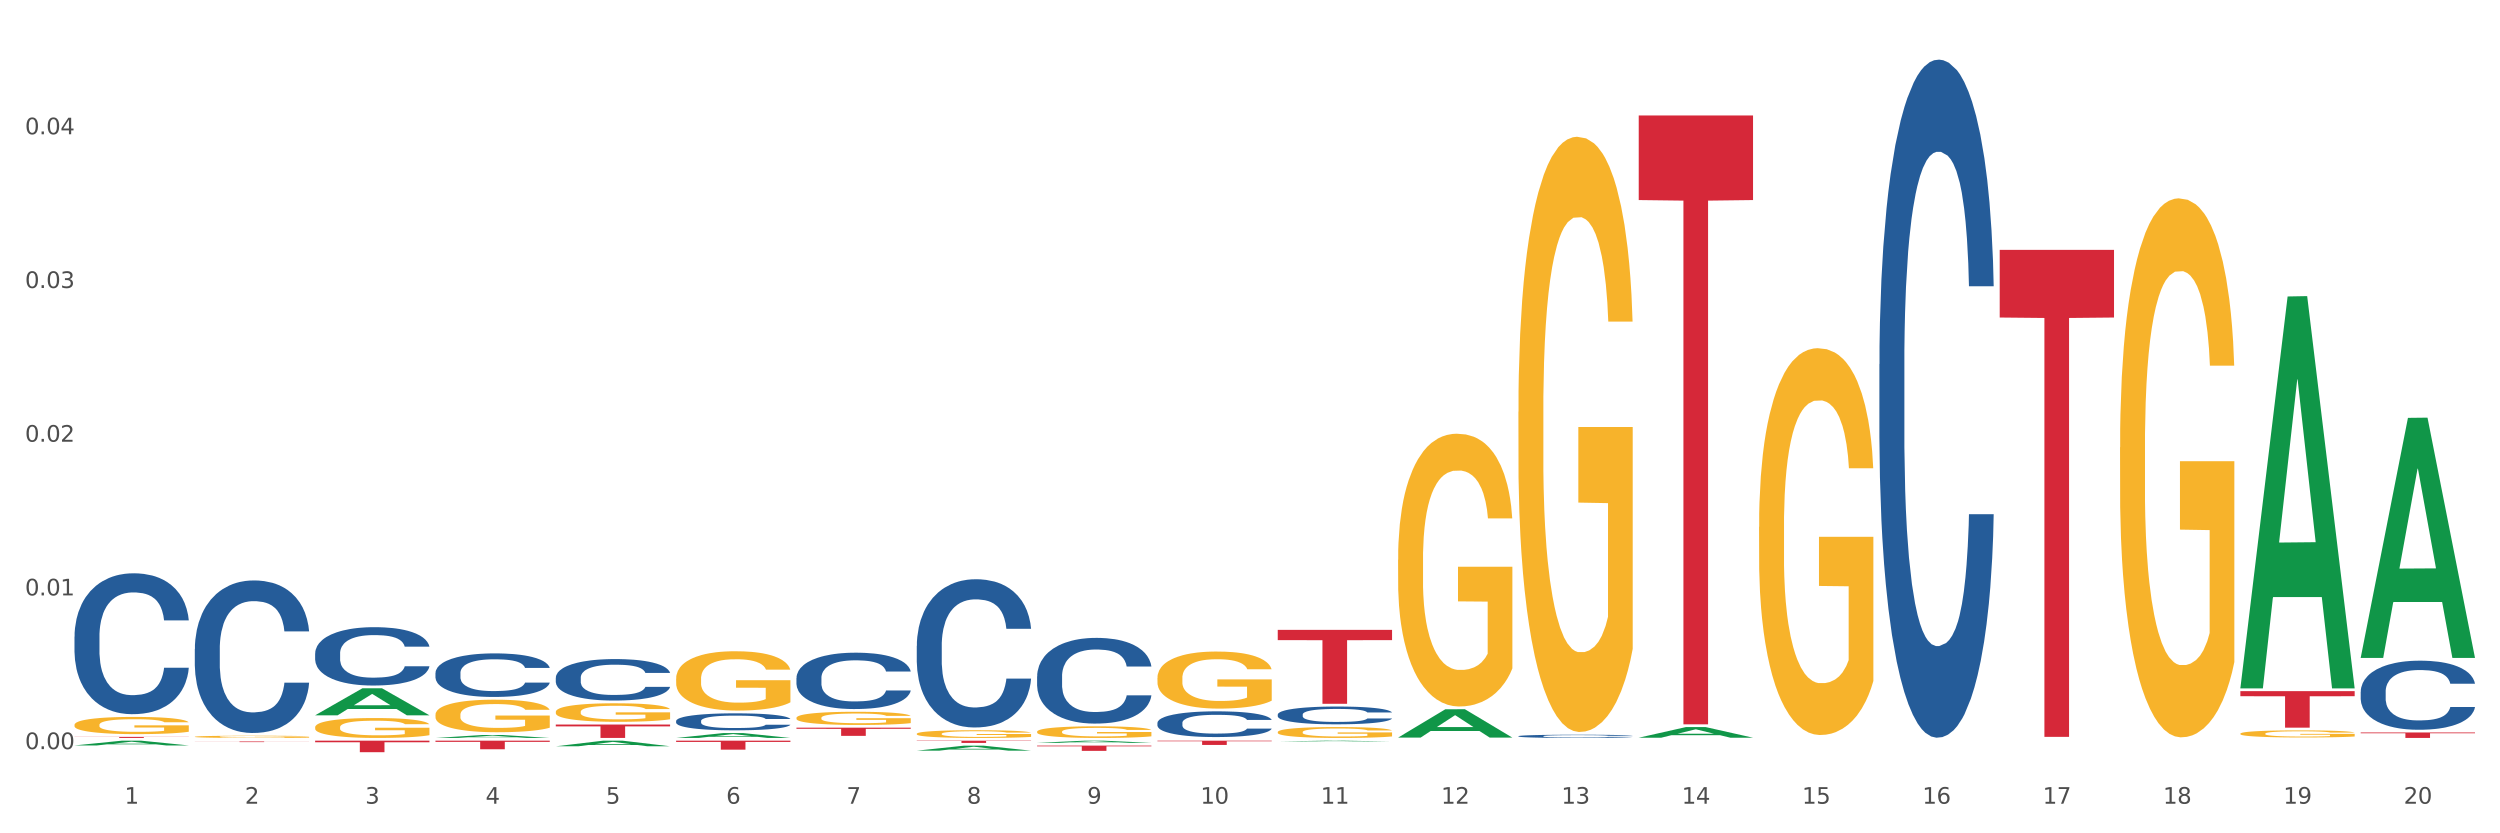 <?xml version="1.0" encoding="utf-8" standalone="no"?>
<!DOCTYPE svg PUBLIC "-//W3C//DTD SVG 1.1//EN"
  "http://www.w3.org/Graphics/SVG/1.1/DTD/svg11.dtd">
<svg xmlns:xlink="http://www.w3.org/1999/xlink" width="1080pt" height="360pt" viewBox="0 0 1080 360" xmlns="http://www.w3.org/2000/svg" version="1.1">
 <rect x="0" y="0" width="1080" height="360" fill="#333333" stroke="none"/>
 <defs>
  <style type="text/css">*{stroke-linejoin: round; stroke-linecap: butt}</style>
 </defs>
 <g id="figure_1">
  <g id="patch_1">
   <path d="M 0 360 
L 1080 360 
L 1080 0 
L 0 0 
z
" style="fill: #ffffff; stroke: #ffffff; stroke-linejoin: miter"/>
  </g>
  <g id="axes_1">
   <g id="matplotlib.axis_1">
    <g id="xtick_1">
     <g id="text_1">
      <!-- 1 -->
      <g style="fill: #4d4d4d" transform="translate(53.812 347.204) scale(0.096 -0.096)">
       <defs>
        <path id="DejaVuSans-31" d="M 794 531 
L 1825 531 
L 1825 4091 
L 703 3866 
L 703 4441 
L 1819 4666 
L 2450 4666 
L 2450 531 
L 3481 531 
L 3481 0 
L 794 0 
L 794 531 
z
" transform="scale(0.016)"/>
       </defs>
       <use xlink:href="#DejaVuSans-31"/>
      </g>
     </g>
    </g>
    <g id="xtick_2">
     <g id="text_2">
      <!-- 2 -->
      <g style="fill: #4d4d4d" transform="translate(105.793 347.204) scale(0.096 -0.096)">
       <defs>
        <path id="DejaVuSans-32" d="M 1228 531 
L 3431 531 
L 3431 0 
L 469 0 
L 469 531 
Q 828 903 1448 1529 
Q 2069 2156 2228 2338 
Q 2531 2678 2651 2914 
Q 2772 3150 2772 3378 
Q 2772 3750 2511 3984 
Q 2250 4219 1831 4219 
Q 1534 4219 1204 4116 
Q 875 4013 500 3803 
L 500 4441 
Q 881 4594 1212 4672 
Q 1544 4750 1819 4750 
Q 2544 4750 2975 4387 
Q 3406 4025 3406 3419 
Q 3406 3131 3298 2873 
Q 3191 2616 2906 2266 
Q 2828 2175 2409 1742 
Q 1991 1309 1228 531 
z
" transform="scale(0.016)"/>
       </defs>
       <use xlink:href="#DejaVuSans-32"/>
      </g>
     </g>
    </g>
    <g id="xtick_3">
     <g id="text_3">
      <!-- 3 -->
      <g style="fill: #4d4d4d" transform="translate(157.774 347.204) scale(0.096 -0.096)">
       <defs>
        <path id="DejaVuSans-33" d="M 2597 2516 
Q 3050 2419 3304 2112 
Q 3559 1806 3559 1356 
Q 3559 666 3084 287 
Q 2609 -91 1734 -91 
Q 1441 -91 1130 -33 
Q 819 25 488 141 
L 488 750 
Q 750 597 1062 519 
Q 1375 441 1716 441 
Q 2309 441 2620 675 
Q 2931 909 2931 1356 
Q 2931 1769 2642 2001 
Q 2353 2234 1838 2234 
L 1294 2234 
L 1294 2753 
L 1863 2753 
Q 2328 2753 2575 2939 
Q 2822 3125 2822 3475 
Q 2822 3834 2567 4026 
Q 2313 4219 1838 4219 
Q 1578 4219 1281 4162 
Q 984 4106 628 3988 
L 628 4550 
Q 988 4650 1302 4700 
Q 1616 4750 1894 4750 
Q 2613 4750 3031 4423 
Q 3450 4097 3450 3541 
Q 3450 3153 3228 2886 
Q 3006 2619 2597 2516 
z
" transform="scale(0.016)"/>
       </defs>
       <use xlink:href="#DejaVuSans-33"/>
      </g>
     </g>
    </g>
    <g id="xtick_4">
     <g id="text_4">
      <!-- 4 -->
      <g style="fill: #4d4d4d" transform="translate(209.756 347.204) scale(0.096 -0.096)">
       <defs>
        <path id="DejaVuSans-34" d="M 2419 4116 
L 825 1625 
L 2419 1625 
L 2419 4116 
z
M 2253 4666 
L 3047 4666 
L 3047 1625 
L 3713 1625 
L 3713 1100 
L 3047 1100 
L 3047 0 
L 2419 0 
L 2419 1100 
L 313 1100 
L 313 1709 
L 2253 4666 
z
" transform="scale(0.016)"/>
       </defs>
       <use xlink:href="#DejaVuSans-34"/>
      </g>
     </g>
    </g>
    <g id="xtick_5">
     <g id="text_5">
      <!-- 5 -->
      <g style="fill: #4d4d4d" transform="translate(261.737 347.204) scale(0.096 -0.096)">
       <defs>
        <path id="DejaVuSans-35" d="M 691 4666 
L 3169 4666 
L 3169 4134 
L 1269 4134 
L 1269 2991 
Q 1406 3038 1543 3061 
Q 1681 3084 1819 3084 
Q 2600 3084 3056 2656 
Q 3513 2228 3513 1497 
Q 3513 744 3044 326 
Q 2575 -91 1722 -91 
Q 1428 -91 1123 -41 
Q 819 9 494 109 
L 494 744 
Q 775 591 1075 516 
Q 1375 441 1709 441 
Q 2250 441 2565 725 
Q 2881 1009 2881 1497 
Q 2881 1984 2565 2268 
Q 2250 2553 1709 2553 
Q 1456 2553 1204 2497 
Q 953 2441 691 2322 
L 691 4666 
z
" transform="scale(0.016)"/>
       </defs>
       <use xlink:href="#DejaVuSans-35"/>
      </g>
     </g>
    </g>
    <g id="xtick_6">
     <g id="text_6">
      <!-- 6 -->
      <g style="fill: #4d4d4d" transform="translate(313.718 347.204) scale(0.096 -0.096)">
       <defs>
        <path id="DejaVuSans-36" d="M 2113 2584 
Q 1688 2584 1439 2293 
Q 1191 2003 1191 1497 
Q 1191 994 1439 701 
Q 1688 409 2113 409 
Q 2538 409 2786 701 
Q 3034 994 3034 1497 
Q 3034 2003 2786 2293 
Q 2538 2584 2113 2584 
z
M 3366 4563 
L 3366 3988 
Q 3128 4100 2886 4159 
Q 2644 4219 2406 4219 
Q 1781 4219 1451 3797 
Q 1122 3375 1075 2522 
Q 1259 2794 1537 2939 
Q 1816 3084 2150 3084 
Q 2853 3084 3261 2657 
Q 3669 2231 3669 1497 
Q 3669 778 3244 343 
Q 2819 -91 2113 -91 
Q 1303 -91 875 529 
Q 447 1150 447 2328 
Q 447 3434 972 4092 
Q 1497 4750 2381 4750 
Q 2619 4750 2861 4703 
Q 3103 4656 3366 4563 
z
" transform="scale(0.016)"/>
       </defs>
       <use xlink:href="#DejaVuSans-36"/>
      </g>
     </g>
    </g>
    <g id="xtick_7">
     <g id="text_7">
      <!-- 7 -->
      <g style="fill: #4d4d4d" transform="translate(365.699 347.204) scale(0.096 -0.096)">
       <defs>
        <path id="DejaVuSans-37" d="M 525 4666 
L 3525 4666 
L 3525 4397 
L 1831 0 
L 1172 0 
L 2766 4134 
L 525 4134 
L 525 4666 
z
" transform="scale(0.016)"/>
       </defs>
       <use xlink:href="#DejaVuSans-37"/>
      </g>
     </g>
    </g>
    <g id="xtick_8">
     <g id="text_8">
      <!-- 8 -->
      <g style="fill: #4d4d4d" transform="translate(417.68 347.204) scale(0.096 -0.096)">
       <defs>
        <path id="DejaVuSans-38" d="M 2034 2216 
Q 1584 2216 1326 1975 
Q 1069 1734 1069 1313 
Q 1069 891 1326 650 
Q 1584 409 2034 409 
Q 2484 409 2743 651 
Q 3003 894 3003 1313 
Q 3003 1734 2745 1975 
Q 2488 2216 2034 2216 
z
M 1403 2484 
Q 997 2584 770 2862 
Q 544 3141 544 3541 
Q 544 4100 942 4425 
Q 1341 4750 2034 4750 
Q 2731 4750 3128 4425 
Q 3525 4100 3525 3541 
Q 3525 3141 3298 2862 
Q 3072 2584 2669 2484 
Q 3125 2378 3379 2068 
Q 3634 1759 3634 1313 
Q 3634 634 3220 271 
Q 2806 -91 2034 -91 
Q 1263 -91 848 271 
Q 434 634 434 1313 
Q 434 1759 690 2068 
Q 947 2378 1403 2484 
z
M 1172 3481 
Q 1172 3119 1398 2916 
Q 1625 2713 2034 2713 
Q 2441 2713 2670 2916 
Q 2900 3119 2900 3481 
Q 2900 3844 2670 4047 
Q 2441 4250 2034 4250 
Q 1625 4250 1398 4047 
Q 1172 3844 1172 3481 
z
" transform="scale(0.016)"/>
       </defs>
       <use xlink:href="#DejaVuSans-38"/>
      </g>
     </g>
    </g>
    <g id="xtick_9">
     <g id="text_9">
      <!-- 9 -->
      <g style="fill: #4d4d4d" transform="translate(469.662 347.204) scale(0.096 -0.096)">
       <defs>
        <path id="DejaVuSans-39" d="M 703 97 
L 703 672 
Q 941 559 1184 500 
Q 1428 441 1663 441 
Q 2288 441 2617 861 
Q 2947 1281 2994 2138 
Q 2813 1869 2534 1725 
Q 2256 1581 1919 1581 
Q 1219 1581 811 2004 
Q 403 2428 403 3163 
Q 403 3881 828 4315 
Q 1253 4750 1959 4750 
Q 2769 4750 3195 4129 
Q 3622 3509 3622 2328 
Q 3622 1225 3098 567 
Q 2575 -91 1691 -91 
Q 1453 -91 1209 -44 
Q 966 3 703 97 
z
M 1959 2075 
Q 2384 2075 2632 2365 
Q 2881 2656 2881 3163 
Q 2881 3666 2632 3958 
Q 2384 4250 1959 4250 
Q 1534 4250 1286 3958 
Q 1038 3666 1038 3163 
Q 1038 2656 1286 2365 
Q 1534 2075 1959 2075 
z
" transform="scale(0.016)"/>
       </defs>
       <use xlink:href="#DejaVuSans-39"/>
      </g>
     </g>
    </g>
    <g id="xtick_10">
     <g id="text_10">
      <!-- 10 -->
      <g style="fill: #4d4d4d" transform="translate(518.589 347.204) scale(0.096 -0.096)">
       <defs>
        <path id="DejaVuSans-30" d="M 2034 4250 
Q 1547 4250 1301 3770 
Q 1056 3291 1056 2328 
Q 1056 1369 1301 889 
Q 1547 409 2034 409 
Q 2525 409 2770 889 
Q 3016 1369 3016 2328 
Q 3016 3291 2770 3770 
Q 2525 4250 2034 4250 
z
M 2034 4750 
Q 2819 4750 3233 4129 
Q 3647 3509 3647 2328 
Q 3647 1150 3233 529 
Q 2819 -91 2034 -91 
Q 1250 -91 836 529 
Q 422 1150 422 2328 
Q 422 3509 836 4129 
Q 1250 4750 2034 4750 
z
" transform="scale(0.016)"/>
       </defs>
       <use xlink:href="#DejaVuSans-31"/>
       <use xlink:href="#DejaVuSans-30" transform="translate(63.623 0)"/>
      </g>
     </g>
    </g>
    <g id="xtick_11">
     <g id="text_11">
      <!-- 11 -->
      <g style="fill: #4d4d4d" transform="translate(570.57 347.204) scale(0.096 -0.096)">
       <use xlink:href="#DejaVuSans-31"/>
       <use xlink:href="#DejaVuSans-31" transform="translate(63.623 0)"/>
      </g>
     </g>
    </g>
    <g id="xtick_12">
     <g id="text_12">
      <!-- 12 -->
      <g style="fill: #4d4d4d" transform="translate(622.551 347.204) scale(0.096 -0.096)">
       <use xlink:href="#DejaVuSans-31"/>
       <use xlink:href="#DejaVuSans-32" transform="translate(63.623 0)"/>
      </g>
     </g>
    </g>
    <g id="xtick_13">
     <g id="text_13">
      <!-- 13 -->
      <g style="fill: #4d4d4d" transform="translate(674.533 347.204) scale(0.096 -0.096)">
       <use xlink:href="#DejaVuSans-31"/>
       <use xlink:href="#DejaVuSans-33" transform="translate(63.623 0)"/>
      </g>
     </g>
    </g>
    <g id="xtick_14">
     <g id="text_14">
      <!-- 14 -->
      <g style="fill: #4d4d4d" transform="translate(726.514 347.204) scale(0.096 -0.096)">
       <use xlink:href="#DejaVuSans-31"/>
       <use xlink:href="#DejaVuSans-34" transform="translate(63.623 0)"/>
      </g>
     </g>
    </g>
    <g id="xtick_15">
     <g id="text_15">
      <!-- 15 -->
      <g style="fill: #4d4d4d" transform="translate(778.495 347.204) scale(0.096 -0.096)">
       <use xlink:href="#DejaVuSans-31"/>
       <use xlink:href="#DejaVuSans-35" transform="translate(63.623 0)"/>
      </g>
     </g>
    </g>
    <g id="xtick_16">
     <g id="text_16">
      <!-- 16 -->
      <g style="fill: #4d4d4d" transform="translate(830.476 347.204) scale(0.096 -0.096)">
       <use xlink:href="#DejaVuSans-31"/>
       <use xlink:href="#DejaVuSans-36" transform="translate(63.623 0)"/>
      </g>
     </g>
    </g>
    <g id="xtick_17">
     <g id="text_17">
      <!-- 17 -->
      <g style="fill: #4d4d4d" transform="translate(882.457 347.204) scale(0.096 -0.096)">
       <use xlink:href="#DejaVuSans-31"/>
       <use xlink:href="#DejaVuSans-37" transform="translate(63.623 0)"/>
      </g>
     </g>
    </g>
    <g id="xtick_18">
     <g id="text_18">
      <!-- 18 -->
      <g style="fill: #4d4d4d" transform="translate(934.439 347.204) scale(0.096 -0.096)">
       <use xlink:href="#DejaVuSans-31"/>
       <use xlink:href="#DejaVuSans-38" transform="translate(63.623 0)"/>
      </g>
     </g>
    </g>
    <g id="xtick_19">
     <g id="text_19">
      <!-- 19 -->
      <g style="fill: #4d4d4d" transform="translate(986.42 347.204) scale(0.096 -0.096)">
       <use xlink:href="#DejaVuSans-31"/>
       <use xlink:href="#DejaVuSans-39" transform="translate(63.623 0)"/>
      </g>
     </g>
    </g>
    <g id="xtick_20">
     <g id="text_20">
      <!-- 20 -->
      <g style="fill: #4d4d4d" transform="translate(1038.401 347.204) scale(0.096 -0.096)">
       <use xlink:href="#DejaVuSans-32"/>
       <use xlink:href="#DejaVuSans-30" transform="translate(63.623 0)"/>
      </g>
     </g>
    </g>
    <g id="xtick_21"/>
    <g id="xtick_22"/>
    <g id="xtick_23"/>
    <g id="xtick_24"/>
    <g id="xtick_25"/>
    <g id="xtick_26"/>
    <g id="xtick_27"/>
    <g id="xtick_28"/>
    <g id="xtick_29"/>
    <g id="xtick_30"/>
    <g id="xtick_31"/>
    <g id="xtick_32"/>
    <g id="xtick_33"/>
    <g id="xtick_34"/>
    <g id="xtick_35"/>
    <g id="xtick_36"/>
    <g id="xtick_37"/>
    <g id="xtick_38"/>
    <g id="xtick_39"/>
   </g>
   <g id="matplotlib.axis_2">
    <g id="ytick_1">
     <g id="text_21">
      <!-- 0.00 -->
      <g style="fill: #4d4d4d" transform="translate(10.8 323.622) scale(0.096 -0.096)">
       <defs>
        <path id="DejaVuSans-2e" d="M 684 794 
L 1344 794 
L 1344 0 
L 684 0 
L 684 794 
z
" transform="scale(0.016)"/>
       </defs>
       <use xlink:href="#DejaVuSans-30"/>
       <use xlink:href="#DejaVuSans-2e" transform="translate(63.623 0)"/>
       <use xlink:href="#DejaVuSans-30" transform="translate(95.41 0)"/>
       <use xlink:href="#DejaVuSans-30" transform="translate(159.033 0)"/>
      </g>
     </g>
    </g>
    <g id="ytick_2">
     <g id="text_22">
      <!-- 0.01 -->
      <g style="fill: #4d4d4d" transform="translate(10.8 257.22) scale(0.096 -0.096)">
       <use xlink:href="#DejaVuSans-30"/>
       <use xlink:href="#DejaVuSans-2e" transform="translate(63.623 0)"/>
       <use xlink:href="#DejaVuSans-30" transform="translate(95.41 0)"/>
       <use xlink:href="#DejaVuSans-31" transform="translate(159.033 0)"/>
      </g>
     </g>
    </g>
    <g id="ytick_3">
     <g id="text_23">
      <!-- 0.02 -->
      <g style="fill: #4d4d4d" transform="translate(10.8 190.818) scale(0.096 -0.096)">
       <use xlink:href="#DejaVuSans-30"/>
       <use xlink:href="#DejaVuSans-2e" transform="translate(63.623 0)"/>
       <use xlink:href="#DejaVuSans-30" transform="translate(95.41 0)"/>
       <use xlink:href="#DejaVuSans-32" transform="translate(159.033 0)"/>
      </g>
     </g>
    </g>
    <g id="ytick_4">
     <g id="text_24">
      <!-- 0.03 -->
      <g style="fill: #4d4d4d" transform="translate(10.8 124.416) scale(0.096 -0.096)">
       <use xlink:href="#DejaVuSans-30"/>
       <use xlink:href="#DejaVuSans-2e" transform="translate(63.623 0)"/>
       <use xlink:href="#DejaVuSans-30" transform="translate(95.41 0)"/>
       <use xlink:href="#DejaVuSans-33" transform="translate(159.033 0)"/>
      </g>
     </g>
    </g>
    <g id="ytick_5">
     <g id="text_25">
      <!-- 0.04 -->
      <g style="fill: #4d4d4d" transform="translate(10.8 58.014) scale(0.096 -0.096)">
       <use xlink:href="#DejaVuSans-30"/>
       <use xlink:href="#DejaVuSans-2e" transform="translate(63.623 0)"/>
       <use xlink:href="#DejaVuSans-30" transform="translate(95.41 0)"/>
       <use xlink:href="#DejaVuSans-34" transform="translate(159.033 0)"/>
      </g>
     </g>
    </g>
    <g id="ytick_6"/>
    <g id="ytick_7"/>
    <g id="ytick_8"/>
    <g id="ytick_9"/>
    <g id="ytick_10"/>
   </g>
   <g id="PolyCollection_1">
    <path d="M 32.175 322.027 
L 32.226 322.025 
L 52.59 319.977 
L 61.041 319.975 
L 81.557 322.031 
L 71.783 322.031 
L 67.353 321.552 
L 46.328 321.552 
L 46.175 321.56 
L 41.899 322.031 
L 32.175 322.031 
L 32.175 322.027 
L 48.975 321.266 
L 64.706 321.265 
L 56.917 320.413 
L 56.815 320.409 
L 56.713 320.415 
L 48.924 321.265 
L 48.975 321.266 
L 32.175 322.027 
z
" clip-path="url(#pfef76a5c03)" style="fill: #109648"/>
    <path d="M 603.968 241.818 
L 604.027 241.711 
L 604.027 237.836 
L 604.143 234.5 
L 604.726 226.428 
L 605.601 219.756 
L 606.242 216.204 
L 606.883 213.299 
L 607.641 210.393 
L 608.574 207.379 
L 610.265 202.967 
L 611.314 200.707 
L 612.597 198.339 
L 614.929 194.895 
L 616.62 192.958 
L 618.369 191.344 
L 621.226 189.407 
L 623.091 188.546 
L 625.074 187.9 
L 627.464 187.47 
L 629.271 187.362 
L 633.236 187.685 
L 636.618 188.653 
L 638.25 189.407 
L 640.349 190.698 
L 641.457 191.559 
L 643.264 193.281 
L 645.13 195.541 
L 646.412 197.478 
L 648.336 201.137 
L 649.794 204.797 
L 651.135 209.317 
L 651.835 212.438 
L 652.359 215.343 
L 652.826 218.68 
L 653.292 223.953 
L 642.798 223.953 
L 642.39 220.186 
L 641.748 216.635 
L 640.815 213.191 
L 639.999 211.039 
L 638.6 208.348 
L 637.317 206.626 
L 635.976 205.335 
L 634.344 204.258 
L 633.061 203.72 
L 631.254 203.29 
L 627.697 203.397 
L 625.307 204.258 
L 623.674 205.335 
L 622.625 206.303 
L 621.692 207.379 
L 620.643 208.886 
L 619.418 211.146 
L 618.544 213.191 
L 617.669 215.774 
L 616.97 218.357 
L 616.328 221.37 
L 615.804 224.599 
L 615.396 227.935 
L 615.046 232.025 
L 614.754 238.805 
L 614.754 253.549 
L 614.871 256.885 
L 615.162 261.298 
L 615.512 264.634 
L 616.095 268.616 
L 616.62 271.307 
L 617.611 275.181 
L 618.719 278.41 
L 619.593 280.454 
L 620.468 282.176 
L 621.984 284.544 
L 623.674 286.481 
L 625.132 287.665 
L 627.114 288.741 
L 628.455 289.172 
L 629.621 289.387 
L 632.478 289.387 
L 634.519 289.064 
L 636.792 288.311 
L 638.542 287.342 
L 639.999 286.158 
L 641.632 284.221 
L 642.681 282.392 
L 642.681 259.899 
L 629.855 259.791 
L 629.855 244.832 
L 653.35 244.832 
L 653.35 288.741 
L 652.359 291.001 
L 651.251 293.046 
L 650.085 294.876 
L 648.336 297.136 
L 646.237 299.288 
L 644.372 300.795 
L 642.39 302.086 
L 640.057 303.27 
L 637.026 304.346 
L 635.16 304.777 
L 632.828 305.1 
L 630.088 305.207 
L 627.697 304.992 
L 625.365 304.454 
L 622.917 303.485 
L 620.526 302.086 
L 618.719 300.687 
L 616.911 298.965 
L 614.987 296.705 
L 613.472 294.553 
L 612.305 292.616 
L 611.023 290.14 
L 609.624 286.912 
L 608.574 284.006 
L 607.641 280.993 
L 606.65 277.118 
L 605.951 273.782 
L 605.251 269.585 
L 604.843 266.464 
L 604.376 261.621 
L 604.027 254.841 
L 603.968 241.818 
z
" clip-path="url(#pfef76a5c03)" style="fill: #f7b32b"/>
    <path d="M 655.949 177.902 
L 656.008 177.668 
L 656.008 169.213 
L 656.124 161.934 
L 656.707 144.321 
L 657.582 129.761 
L 658.223 122.012 
L 658.865 115.671 
L 659.622 109.331 
L 660.555 102.755 
L 662.246 93.127 
L 663.296 88.196 
L 664.578 83.029 
L 666.91 75.515 
L 668.601 71.288 
L 670.35 67.765 
L 673.207 63.538 
L 675.073 61.659 
L 677.055 60.25 
L 679.445 59.311 
L 681.253 59.076 
L 685.217 59.781 
L 688.599 61.894 
L 690.231 63.538 
L 692.33 66.356 
L 693.438 68.235 
L 695.245 71.992 
L 697.111 76.924 
L 698.394 81.151 
L 700.318 89.135 
L 701.775 97.119 
L 703.116 106.982 
L 703.816 113.793 
L 704.34 120.133 
L 704.807 127.413 
L 705.273 138.92 
L 694.779 138.92 
L 694.371 130.701 
L 693.729 122.951 
L 692.797 115.436 
L 691.98 110.74 
L 690.581 104.869 
L 689.298 101.112 
L 687.957 98.293 
L 686.325 95.945 
L 685.042 94.771 
L 683.235 93.832 
L 679.679 94.066 
L 677.288 95.945 
L 675.656 98.293 
L 674.606 100.407 
L 673.673 102.755 
L 672.624 106.043 
L 671.4 110.975 
L 670.525 115.436 
L 669.651 121.072 
L 668.951 126.708 
L 668.31 133.284 
L 667.785 140.329 
L 667.377 147.609 
L 667.027 156.532 
L 666.735 171.327 
L 666.735 203.499 
L 666.852 210.779 
L 667.143 220.407 
L 667.493 227.687 
L 668.076 236.376 
L 668.601 242.247 
L 669.592 250.701 
L 670.7 257.746 
L 671.574 262.208 
L 672.449 265.965 
L 673.965 271.132 
L 675.656 275.359 
L 677.113 277.942 
L 679.095 280.29 
L 680.436 281.229 
L 681.602 281.699 
L 684.459 281.699 
L 686.5 280.995 
L 688.774 279.351 
L 690.523 277.237 
L 691.98 274.654 
L 693.613 270.427 
L 694.662 266.435 
L 694.662 217.355 
L 681.836 217.12 
L 681.836 184.478 
L 705.332 184.478 
L 705.332 280.29 
L 704.34 285.222 
L 703.233 289.684 
L 702.067 293.676 
L 700.318 298.607 
L 698.219 303.304 
L 696.353 306.592 
L 694.371 309.41 
L 692.039 311.993 
L 689.007 314.341 
L 687.141 315.28 
L 684.809 315.985 
L 682.069 316.22 
L 679.679 315.75 
L 677.346 314.576 
L 674.898 312.462 
L 672.507 309.41 
L 670.7 306.357 
L 668.893 302.599 
L 666.969 297.668 
L 665.453 292.971 
L 664.287 288.744 
L 663.004 283.343 
L 661.605 276.298 
L 660.555 269.957 
L 659.622 263.382 
L 658.631 254.928 
L 657.932 247.648 
L 657.232 238.49 
L 656.824 231.679 
L 656.358 221.112 
L 656.008 206.317 
L 655.949 177.902 
z
" clip-path="url(#pfef76a5c03)" style="fill: #f7b32b"/>
    <path d="M 759.912 227.637 
L 759.97 227.484 
L 759.97 221.99 
L 760.087 217.259 
L 760.67 205.812 
L 761.544 196.349 
L 762.186 191.313 
L 762.827 187.192 
L 763.585 183.071 
L 764.518 178.798 
L 766.209 172.54 
L 767.258 169.335 
L 768.541 165.978 
L 770.873 161.094 
L 772.563 158.346 
L 774.313 156.057 
L 777.169 153.31 
L 779.035 152.089 
L 781.017 151.173 
L 783.408 150.563 
L 785.215 150.41 
L 789.18 150.868 
L 792.561 152.242 
L 794.194 153.31 
L 796.293 155.141 
L 797.4 156.362 
L 799.208 158.804 
L 801.073 162.009 
L 802.356 164.757 
L 804.28 169.946 
L 805.738 175.135 
L 807.078 181.545 
L 807.778 185.971 
L 808.303 190.092 
L 808.769 194.823 
L 809.236 202.302 
L 798.741 202.302 
L 798.333 196.96 
L 797.692 191.923 
L 796.759 187.039 
L 795.943 183.987 
L 794.543 180.171 
L 793.261 177.729 
L 791.92 175.898 
L 790.287 174.372 
L 789.005 173.609 
L 787.197 172.998 
L 783.641 173.151 
L 781.251 174.372 
L 779.618 175.898 
L 778.569 177.272 
L 777.636 178.798 
L 776.586 180.935 
L 775.362 184.14 
L 774.487 187.039 
L 773.613 190.702 
L 772.913 194.365 
L 772.272 198.639 
L 771.747 203.217 
L 771.339 207.949 
L 770.989 213.748 
L 770.698 223.363 
L 770.698 244.273 
L 770.814 249.004 
L 771.106 255.262 
L 771.456 259.993 
L 772.039 265.64 
L 772.563 269.455 
L 773.555 274.95 
L 774.662 279.528 
L 775.537 282.428 
L 776.411 284.87 
L 777.927 288.228 
L 779.618 290.975 
L 781.076 292.654 
L 783.058 294.18 
L 784.399 294.791 
L 785.565 295.096 
L 788.422 295.096 
L 790.462 294.638 
L 792.736 293.57 
L 794.485 292.196 
L 795.943 290.517 
L 797.575 287.77 
L 798.625 285.175 
L 798.625 253.277 
L 785.798 253.125 
L 785.798 231.91 
L 809.294 231.91 
L 809.294 294.18 
L 808.303 297.385 
L 807.195 300.285 
L 806.029 302.88 
L 804.28 306.085 
L 802.181 309.137 
L 800.315 311.274 
L 798.333 313.105 
L 796.001 314.784 
L 792.969 316.31 
L 791.104 316.921 
L 788.772 317.379 
L 786.031 317.531 
L 783.641 317.226 
L 781.309 316.463 
L 778.86 315.089 
L 776.47 313.105 
L 774.662 311.121 
L 772.855 308.679 
L 770.931 305.474 
L 769.415 302.422 
L 768.249 299.675 
L 766.966 296.164 
L 765.567 291.586 
L 764.518 287.465 
L 763.585 283.191 
L 762.594 277.697 
L 761.894 272.966 
L 761.194 267.013 
L 760.786 262.587 
L 760.32 255.719 
L 759.97 246.104 
L 759.912 227.637 
z
" clip-path="url(#pfef76a5c03)" style="fill: #f7b32b"/>
    <path d="M 915.855 193.279 
L 915.914 193.066 
L 915.914 185.41 
L 916.03 178.818 
L 916.613 162.868 
L 917.488 149.683 
L 918.129 142.665 
L 918.771 136.923 
L 919.529 131.182 
L 920.461 125.227 
L 922.152 116.508 
L 923.202 112.042 
L 924.484 107.363 
L 926.816 100.558 
L 928.507 96.73 
L 930.256 93.54 
L 933.113 89.712 
L 934.979 88.011 
L 936.961 86.735 
L 939.351 85.885 
L 941.159 85.672 
L 945.123 86.31 
L 948.505 88.224 
L 950.137 89.712 
L 952.236 92.264 
L 953.344 93.966 
L 955.151 97.368 
L 957.017 101.834 
L 958.3 105.662 
L 960.224 112.893 
L 961.681 120.123 
L 963.022 129.055 
L 963.722 135.222 
L 964.246 140.964 
L 964.713 147.557 
L 965.179 157.977 
L 954.685 157.977 
L 954.277 150.534 
L 953.635 143.516 
L 952.703 136.711 
L 951.886 132.458 
L 950.487 127.141 
L 949.204 123.738 
L 947.863 121.186 
L 946.231 119.06 
L 944.948 117.997 
L 943.141 117.146 
L 939.585 117.359 
L 937.194 119.06 
L 935.562 121.186 
L 934.512 123.1 
L 933.579 125.227 
L 932.53 128.204 
L 931.306 132.67 
L 930.431 136.711 
L 929.557 141.815 
L 928.857 146.919 
L 928.216 152.873 
L 927.691 159.253 
L 927.283 165.846 
L 926.933 173.927 
L 926.641 187.324 
L 926.641 216.459 
L 926.758 223.052 
L 927.05 231.771 
L 927.399 238.363 
L 927.982 246.232 
L 928.507 251.548 
L 929.498 259.204 
L 930.606 265.584 
L 931.48 269.625 
L 932.355 273.027 
L 933.871 277.706 
L 935.562 281.534 
L 937.019 283.873 
L 939.002 286 
L 940.342 286.85 
L 941.509 287.276 
L 944.365 287.276 
L 946.406 286.638 
L 948.68 285.149 
L 950.429 283.235 
L 951.886 280.896 
L 953.519 277.068 
L 954.568 273.453 
L 954.568 229.006 
L 941.742 228.794 
L 941.742 199.234 
L 965.238 199.234 
L 965.238 286 
L 964.246 290.466 
L 963.139 294.506 
L 961.973 298.121 
L 960.224 302.587 
L 958.125 306.841 
L 956.259 309.818 
L 954.277 312.37 
L 951.945 314.709 
L 948.913 316.836 
L 947.047 317.686 
L 944.715 318.324 
L 941.975 318.537 
L 939.585 318.112 
L 937.252 317.048 
L 934.804 315.134 
L 932.413 312.37 
L 930.606 309.605 
L 928.799 306.203 
L 926.875 301.737 
L 925.359 297.483 
L 924.193 293.656 
L 922.91 288.764 
L 921.511 282.384 
L 920.461 276.643 
L 919.529 270.688 
L 918.537 263.032 
L 917.838 256.44 
L 917.138 248.146 
L 916.73 241.979 
L 916.264 232.409 
L 915.914 219.011 
L 915.855 193.279 
z
" clip-path="url(#pfef76a5c03)" style="fill: #f7b32b"/>
    <path d="M 967.837 316.94 
L 967.895 316.937 
L 967.895 316.836 
L 968.012 316.749 
L 968.595 316.538 
L 969.469 316.364 
L 970.11 316.271 
L 970.752 316.195 
L 971.51 316.119 
L 972.443 316.04 
L 974.133 315.925 
L 975.183 315.866 
L 976.465 315.804 
L 978.798 315.714 
L 980.488 315.664 
L 982.237 315.622 
L 985.094 315.571 
L 986.96 315.549 
L 988.942 315.532 
L 991.333 315.521 
L 993.14 315.518 
L 997.104 315.526 
L 1000.486 315.551 
L 1002.118 315.571 
L 1004.217 315.605 
L 1005.325 315.627 
L 1007.132 315.672 
L 1008.998 315.731 
L 1010.281 315.782 
L 1012.205 315.877 
L 1013.662 315.973 
L 1015.003 316.091 
L 1015.703 316.173 
L 1016.228 316.248 
L 1016.694 316.336 
L 1017.16 316.473 
L 1006.666 316.473 
L 1006.258 316.375 
L 1005.617 316.282 
L 1004.684 316.192 
L 1003.868 316.136 
L 1002.468 316.066 
L 1001.186 316.021 
L 999.845 315.987 
L 998.212 315.959 
L 996.93 315.945 
L 995.122 315.934 
L 991.566 315.936 
L 989.175 315.959 
L 987.543 315.987 
L 986.493 316.012 
L 985.561 316.04 
L 984.511 316.08 
L 983.287 316.139 
L 982.412 316.192 
L 981.538 316.26 
L 980.838 316.327 
L 980.197 316.406 
L 979.672 316.49 
L 979.264 316.577 
L 978.914 316.684 
L 978.623 316.861 
L 978.623 317.246 
L 978.739 317.333 
L 979.031 317.448 
L 979.381 317.536 
L 979.964 317.64 
L 980.488 317.71 
L 981.479 317.811 
L 982.587 317.895 
L 983.462 317.949 
L 984.336 317.994 
L 985.852 318.056 
L 987.543 318.106 
L 989 318.137 
L 990.983 318.165 
L 992.324 318.176 
L 993.49 318.182 
L 996.347 318.182 
L 998.387 318.174 
L 1000.661 318.154 
L 1002.41 318.129 
L 1003.868 318.098 
L 1005.5 318.047 
L 1006.549 317.999 
L 1006.549 317.412 
L 993.723 317.409 
L 993.723 317.018 
L 1017.219 317.018 
L 1017.219 318.165 
L 1016.228 318.224 
L 1015.12 318.278 
L 1013.954 318.325 
L 1012.205 318.384 
L 1010.106 318.441 
L 1008.24 318.48 
L 1006.258 318.514 
L 1003.926 318.545 
L 1000.894 318.573 
L 999.028 318.584 
L 996.696 318.592 
L 993.956 318.595 
L 991.566 318.589 
L 989.234 318.575 
L 986.785 318.55 
L 984.395 318.514 
L 982.587 318.477 
L 980.78 318.432 
L 978.856 318.373 
L 977.34 318.317 
L 976.174 318.266 
L 974.891 318.202 
L 973.492 318.117 
L 972.443 318.041 
L 971.51 317.963 
L 970.519 317.862 
L 969.819 317.774 
L 969.119 317.665 
L 968.711 317.583 
L 968.245 317.457 
L 967.895 317.28 
L 967.837 316.94 
z
" clip-path="url(#pfef76a5c03)" style="fill: #f7b32b"/>
    <path d="M 84.156 280.359 
L 84.215 280.299 
L 84.215 278.614 
L 84.39 276.327 
L 85.032 272.113 
L 85.849 268.923 
L 87.25 265.192 
L 88.009 263.627 
L 89.001 261.881 
L 91.044 259.053 
L 93.379 256.645 
L 95.013 255.321 
L 96.239 254.478 
L 98.983 252.974 
L 100.559 252.312 
L 102.193 251.77 
L 103.594 251.409 
L 105.929 250.987 
L 107.797 250.807 
L 109.956 250.747 
L 111.766 250.807 
L 114.159 251.048 
L 117.661 251.77 
L 119.004 252.191 
L 120.813 252.913 
L 122.681 253.876 
L 124.199 254.839 
L 125.95 256.224 
L 127.76 258.029 
L 129.511 260.317 
L 130.737 262.423 
L 131.729 264.65 
L 132.604 267.359 
L 133.246 270.308 
L 133.538 272.776 
L 122.856 272.776 
L 122.565 270.549 
L 121.981 268.141 
L 121.397 266.516 
L 120.755 265.192 
L 119.763 263.687 
L 118.887 262.724 
L 117.428 261.581 
L 116.085 260.858 
L 114.976 260.437 
L 113.634 260.076 
L 110.774 259.715 
L 108.731 259.715 
L 107.446 259.835 
L 105.87 260.136 
L 104.528 260.557 
L 102.952 261.28 
L 101.726 262.062 
L 100.5 263.085 
L 99.8 263.807 
L 98.749 265.132 
L 98.049 266.215 
L 97.115 268.081 
L 96.589 269.405 
L 95.655 272.836 
L 95.247 275.364 
L 95.072 277.109 
L 94.955 279.035 
L 94.955 288.424 
L 95.305 292.638 
L 95.597 294.443 
L 96.064 296.49 
L 96.94 299.138 
L 98.224 301.726 
L 99.566 303.592 
L 100.675 304.735 
L 101.726 305.578 
L 102.777 306.24 
L 104.061 306.842 
L 105.112 307.203 
L 106.688 307.564 
L 108.555 307.745 
L 110.015 307.745 
L 112.992 307.444 
L 114.334 307.143 
L 115.618 306.722 
L 117.019 306.06 
L 118.128 305.337 
L 118.77 304.796 
L 119.821 303.652 
L 120.638 302.448 
L 121.339 301.064 
L 121.806 299.86 
L 122.331 298.054 
L 122.74 296.008 
L 122.856 294.925 
L 133.538 294.925 
L 133.305 297.091 
L 132.896 299.198 
L 132.079 302.027 
L 131.437 303.652 
L 130.445 305.638 
L 129.394 307.323 
L 127.935 309.189 
L 126.592 310.574 
L 125.191 311.777 
L 123.674 312.861 
L 120.93 314.365 
L 119.938 314.787 
L 117.836 315.509 
L 116.202 315.93 
L 113.809 316.352 
L 111.357 316.592 
L 108.789 316.653 
L 106.512 316.532 
L 104.002 316.171 
L 102.426 315.81 
L 100.675 315.268 
L 98.632 314.426 
L 96.706 313.402 
L 94.897 312.199 
L 93.204 310.814 
L 91.628 309.249 
L 89.585 306.661 
L 88.067 304.133 
L 86.958 301.786 
L 86.199 299.8 
L 85.44 297.272 
L 85.032 295.527 
L 84.39 291.313 
L 84.156 287.401 
L 84.156 280.359 
z
" clip-path="url(#pfef76a5c03)" style="fill: #255c99"/>
    <path d="M 32.175 318.325 
L 81.557 318.325 
L 81.557 318.391 
L 62.132 318.391 
L 62.132 318.798 
L 51.483 318.798 
L 51.483 318.391 
L 32.175 318.391 
L 32.175 318.325 
L 32.175 318.325 
z
" clip-path="url(#pfef76a5c03)" style="fill: #d62839"/>
    <path d="M 84.156 320.315 
L 133.538 320.315 
L 133.538 320.354 
L 114.113 320.354 
L 114.113 320.592 
L 103.464 320.592 
L 103.464 320.354 
L 84.156 320.354 
L 84.156 320.316 
L 84.156 320.315 
z
" clip-path="url(#pfef76a5c03)" style="fill: #d62839"/>
    <path d="M 136.137 319.975 
L 185.52 319.975 
L 185.52 320.666 
L 166.094 320.671 
L 166.094 324.95 
L 155.446 324.95 
L 155.446 320.671 
L 136.137 320.666 
L 136.137 319.98 
L 136.137 319.975 
z
" clip-path="url(#pfef76a5c03)" style="fill: #d62839"/>
    <path d="M 188.119 319.975 
L 237.501 319.975 
L 237.501 320.488 
L 218.076 320.492 
L 218.076 323.669 
L 207.427 323.669 
L 207.427 320.492 
L 188.119 320.488 
L 188.119 319.979 
L 188.119 319.975 
z
" clip-path="url(#pfef76a5c03)" style="fill: #d62839"/>
    <path d="M 240.1 313.006 
L 289.482 313.006 
L 289.482 313.811 
L 270.057 313.816 
L 270.057 318.798 
L 259.408 318.798 
L 259.408 313.816 
L 240.1 313.811 
L 240.1 313.011 
L 240.1 313.006 
z
" clip-path="url(#pfef76a5c03)" style="fill: #d62839"/>
    <path d="M 292.081 319.975 
L 341.463 319.975 
L 341.463 320.515 
L 322.038 320.518 
L 322.038 323.859 
L 311.389 323.859 
L 311.389 320.518 
L 292.081 320.515 
L 292.081 319.979 
L 292.081 319.975 
z
" clip-path="url(#pfef76a5c03)" style="fill: #d62839"/>
    <path d="M 344.062 314.362 
L 393.444 314.362 
L 393.444 314.854 
L 374.019 314.857 
L 374.019 317.897 
L 363.37 317.897 
L 363.37 314.857 
L 344.062 314.854 
L 344.062 314.366 
L 344.062 314.362 
z
" clip-path="url(#pfef76a5c03)" style="fill: #d62839"/>
    <path d="M 396.043 319.975 
L 445.426 319.975 
L 445.426 320.11 
L 426 320.111 
L 426 320.946 
L 415.352 320.946 
L 415.352 320.111 
L 396.043 320.11 
L 396.043 319.976 
L 396.043 319.975 
z
" clip-path="url(#pfef76a5c03)" style="fill: #d62839"/>
    <path d="M 448.025 322.088 
L 497.407 322.088 
L 497.407 322.407 
L 477.982 322.41 
L 477.982 324.384 
L 467.333 324.384 
L 467.333 322.41 
L 448.025 322.407 
L 448.025 322.091 
L 448.025 322.088 
z
" clip-path="url(#pfef76a5c03)" style="fill: #d62839"/>
    <path d="M 500.006 319.975 
L 549.388 319.975 
L 549.388 320.231 
L 529.963 320.232 
L 529.963 321.815 
L 519.314 321.815 
L 519.314 320.232 
L 500.006 320.231 
L 500.006 319.977 
L 500.006 319.975 
z
" clip-path="url(#pfef76a5c03)" style="fill: #d62839"/>
    <path d="M 551.987 272.092 
L 601.369 272.092 
L 601.369 276.532 
L 581.944 276.562 
L 581.944 304.042 
L 571.295 304.042 
L 571.295 276.562 
L 551.987 276.532 
L 551.987 272.122 
L 551.987 272.092 
z
" clip-path="url(#pfef76a5c03)" style="fill: #d62839"/>
    <path d="M 707.931 49.87 
L 757.313 49.87 
L 757.313 86.424 
L 737.888 86.671 
L 737.888 312.911 
L 727.239 312.911 
L 727.239 86.671 
L 707.931 86.424 
L 707.931 50.117 
L 707.931 49.87 
z
" clip-path="url(#pfef76a5c03)" style="fill: #d62839"/>
    <path d="M 863.874 107.932 
L 913.256 107.932 
L 913.256 137.168 
L 893.831 137.365 
L 893.831 318.314 
L 883.182 318.314 
L 883.182 137.365 
L 863.874 137.168 
L 863.874 108.129 
L 863.874 107.932 
z
" clip-path="url(#pfef76a5c03)" style="fill: #d62839"/>
    <path d="M 551.987 316.262 
L 552.045 316.258 
L 552.045 316.103 
L 552.162 315.969 
L 552.745 315.646 
L 553.619 315.379 
L 554.261 315.237 
L 554.902 315.121 
L 555.66 315.005 
L 556.593 314.884 
L 558.284 314.708 
L 559.333 314.617 
L 560.616 314.523 
L 562.948 314.385 
L 564.639 314.307 
L 566.388 314.243 
L 569.245 314.165 
L 571.11 314.131 
L 573.093 314.105 
L 575.483 314.088 
L 577.29 314.083 
L 581.255 314.096 
L 584.636 314.135 
L 586.269 314.165 
L 588.368 314.217 
L 589.475 314.251 
L 591.283 314.32 
L 593.149 314.411 
L 594.431 314.488 
L 596.355 314.635 
L 597.813 314.781 
L 599.154 314.962 
L 599.853 315.087 
L 600.378 315.203 
L 600.844 315.336 
L 601.311 315.547 
L 590.816 315.547 
L 590.408 315.397 
L 589.767 315.255 
L 588.834 315.117 
L 588.018 315.031 
L 586.619 314.923 
L 585.336 314.854 
L 583.995 314.803 
L 582.363 314.759 
L 581.08 314.738 
L 579.273 314.721 
L 575.716 314.725 
L 573.326 314.759 
L 571.693 314.803 
L 570.644 314.841 
L 569.711 314.884 
L 568.662 314.945 
L 567.437 315.035 
L 566.563 315.117 
L 565.688 315.22 
L 564.988 315.324 
L 564.347 315.444 
L 563.822 315.573 
L 563.414 315.707 
L 563.064 315.87 
L 562.773 316.142 
L 562.773 316.732 
L 562.89 316.865 
L 563.181 317.042 
L 563.531 317.175 
L 564.114 317.334 
L 564.639 317.442 
L 565.63 317.597 
L 566.738 317.726 
L 567.612 317.808 
L 568.487 317.877 
L 570.002 317.972 
L 571.693 318.049 
L 573.151 318.096 
L 575.133 318.139 
L 576.474 318.157 
L 577.64 318.165 
L 580.497 318.165 
L 582.537 318.152 
L 584.811 318.122 
L 586.56 318.084 
L 588.018 318.036 
L 589.65 317.959 
L 590.7 317.885 
L 590.7 316.986 
L 577.873 316.981 
L 577.873 316.383 
L 601.369 316.383 
L 601.369 318.139 
L 600.378 318.23 
L 599.27 318.312 
L 598.104 318.385 
L 596.355 318.475 
L 594.256 318.561 
L 592.391 318.622 
L 590.408 318.673 
L 588.076 318.721 
L 585.044 318.764 
L 583.179 318.781 
L 580.847 318.794 
L 578.107 318.798 
L 575.716 318.79 
L 573.384 318.768 
L 570.935 318.729 
L 568.545 318.673 
L 566.738 318.617 
L 564.93 318.549 
L 563.006 318.458 
L 561.49 318.372 
L 560.324 318.294 
L 559.042 318.195 
L 557.642 318.066 
L 556.593 317.95 
L 555.66 317.829 
L 554.669 317.674 
L 553.969 317.541 
L 553.27 317.373 
L 552.862 317.248 
L 552.395 317.054 
L 552.045 316.783 
L 551.987 316.262 
z
" clip-path="url(#pfef76a5c03)" style="fill: #f7b32b"/>
    <path d="M 967.837 298.579 
L 1017.219 298.579 
L 1017.219 300.769 
L 997.794 300.784 
L 997.794 314.341 
L 987.145 314.341 
L 987.145 300.784 
L 967.837 300.769 
L 967.837 298.593 
L 967.837 298.579 
z
" clip-path="url(#pfef76a5c03)" style="fill: #d62839"/>
    <path d="M 500.006 292.859 
L 500.064 292.837 
L 500.064 292.026 
L 500.181 291.328 
L 500.764 289.64 
L 501.638 288.244 
L 502.28 287.501 
L 502.921 286.893 
L 503.679 286.285 
L 504.612 285.654 
L 506.302 284.731 
L 507.352 284.259 
L 508.635 283.763 
L 510.967 283.043 
L 512.657 282.637 
L 514.407 282.3 
L 517.263 281.894 
L 519.129 281.714 
L 521.111 281.579 
L 523.502 281.489 
L 525.309 281.467 
L 529.274 281.534 
L 532.655 281.737 
L 534.288 281.894 
L 536.387 282.165 
L 537.494 282.345 
L 539.302 282.705 
L 541.167 283.178 
L 542.45 283.583 
L 544.374 284.349 
L 545.832 285.114 
L 547.172 286.06 
L 547.872 286.713 
L 548.397 287.321 
L 548.863 288.019 
L 549.33 289.122 
L 538.835 289.122 
L 538.427 288.334 
L 537.786 287.591 
L 536.853 286.87 
L 536.037 286.42 
L 534.637 285.857 
L 533.355 285.497 
L 532.014 285.227 
L 530.381 285.002 
L 529.099 284.889 
L 527.291 284.799 
L 523.735 284.821 
L 521.345 285.002 
L 519.712 285.227 
L 518.663 285.429 
L 517.73 285.654 
L 516.68 285.97 
L 515.456 286.443 
L 514.581 286.87 
L 513.707 287.411 
L 513.007 287.951 
L 512.366 288.582 
L 511.841 289.257 
L 511.433 289.955 
L 511.083 290.811 
L 510.792 292.229 
L 510.792 295.314 
L 510.908 296.012 
L 511.2 296.935 
L 511.55 297.633 
L 512.133 298.466 
L 512.657 299.029 
L 513.649 299.839 
L 514.756 300.515 
L 515.631 300.943 
L 516.505 301.303 
L 518.021 301.798 
L 519.712 302.203 
L 521.17 302.451 
L 523.152 302.676 
L 524.493 302.766 
L 525.659 302.811 
L 528.516 302.811 
L 530.556 302.744 
L 532.83 302.586 
L 534.579 302.384 
L 536.037 302.136 
L 537.669 301.731 
L 538.719 301.348 
L 538.719 296.642 
L 525.892 296.62 
L 525.892 293.49 
L 549.388 293.49 
L 549.388 302.676 
L 548.397 303.149 
L 547.289 303.577 
L 546.123 303.96 
L 544.374 304.432 
L 542.275 304.883 
L 540.409 305.198 
L 538.427 305.468 
L 536.095 305.716 
L 533.063 305.941 
L 531.198 306.031 
L 528.866 306.099 
L 526.125 306.121 
L 523.735 306.076 
L 521.403 305.964 
L 518.954 305.761 
L 516.564 305.468 
L 514.756 305.175 
L 512.949 304.815 
L 511.025 304.342 
L 509.509 303.892 
L 508.343 303.487 
L 507.06 302.969 
L 505.661 302.293 
L 504.612 301.686 
L 503.679 301.055 
L 502.688 300.245 
L 501.988 299.547 
L 501.288 298.668 
L 500.88 298.016 
L 500.414 297.002 
L 500.064 295.584 
L 500.006 292.859 
z
" clip-path="url(#pfef76a5c03)" style="fill: #f7b32b"/>
    <path d="M 396.043 317 
L 396.102 316.997 
L 396.102 316.887 
L 396.218 316.792 
L 396.801 316.563 
L 397.676 316.374 
L 398.317 316.273 
L 398.959 316.191 
L 399.716 316.108 
L 400.649 316.023 
L 402.34 315.897 
L 403.39 315.833 
L 404.672 315.766 
L 407.004 315.668 
L 408.695 315.613 
L 410.444 315.568 
L 413.301 315.513 
L 415.167 315.488 
L 417.149 315.47 
L 419.539 315.458 
L 421.347 315.455 
L 425.311 315.464 
L 428.693 315.491 
L 430.325 315.513 
L 432.424 315.549 
L 433.532 315.574 
L 435.339 315.623 
L 437.205 315.687 
L 438.488 315.742 
L 440.412 315.846 
L 441.869 315.949 
L 443.21 316.078 
L 443.91 316.166 
L 444.434 316.249 
L 444.901 316.343 
L 445.367 316.493 
L 434.873 316.493 
L 434.465 316.386 
L 433.823 316.285 
L 432.891 316.188 
L 432.074 316.126 
L 430.675 316.05 
L 429.392 316.001 
L 428.051 315.965 
L 426.419 315.934 
L 425.136 315.919 
L 423.329 315.907 
L 419.773 315.91 
L 417.382 315.934 
L 415.75 315.965 
L 414.7 315.992 
L 413.767 316.023 
L 412.718 316.065 
L 411.494 316.129 
L 410.619 316.188 
L 409.744 316.261 
L 409.045 316.334 
L 408.404 316.42 
L 407.879 316.511 
L 407.471 316.606 
L 407.121 316.722 
L 406.829 316.914 
L 406.829 317.333 
L 406.946 317.427 
L 407.237 317.552 
L 407.587 317.647 
L 408.17 317.76 
L 408.695 317.836 
L 409.686 317.946 
L 410.794 318.038 
L 411.668 318.096 
L 412.543 318.145 
L 414.059 318.212 
L 415.75 318.267 
L 417.207 318.301 
L 419.189 318.331 
L 420.53 318.343 
L 421.696 318.349 
L 424.553 318.349 
L 426.594 318.34 
L 428.868 318.319 
L 430.617 318.291 
L 432.074 318.258 
L 433.707 318.203 
L 434.756 318.151 
L 434.756 317.513 
L 421.93 317.51 
L 421.93 317.085 
L 445.426 317.085 
L 445.426 318.331 
L 444.434 318.395 
L 443.327 318.453 
L 442.161 318.505 
L 440.412 318.569 
L 438.313 318.63 
L 436.447 318.673 
L 434.465 318.71 
L 432.133 318.743 
L 429.101 318.774 
L 427.235 318.786 
L 424.903 318.795 
L 422.163 318.798 
L 419.773 318.792 
L 417.44 318.777 
L 414.992 318.749 
L 412.601 318.71 
L 410.794 318.67 
L 408.987 318.621 
L 407.063 318.557 
L 405.547 318.496 
L 404.381 318.441 
L 403.098 318.371 
L 401.699 318.279 
L 400.649 318.197 
L 399.716 318.111 
L 398.725 318.001 
L 398.026 317.907 
L 397.326 317.788 
L 396.918 317.699 
L 396.452 317.562 
L 396.102 317.369 
L 396.043 317 
z
" clip-path="url(#pfef76a5c03)" style="fill: #f7b32b"/>
    <path d="M 136.137 282.266 
L 136.196 282.243 
L 136.196 281.599 
L 136.371 280.724 
L 137.013 279.112 
L 137.83 277.891 
L 139.231 276.464 
L 139.99 275.865 
L 140.982 275.197 
L 143.025 274.115 
L 145.36 273.194 
L 146.994 272.688 
L 148.22 272.365 
L 150.964 271.79 
L 152.54 271.536 
L 154.174 271.329 
L 155.575 271.191 
L 157.91 271.03 
L 159.778 270.961 
L 161.938 270.938 
L 163.747 270.961 
L 166.14 271.053 
L 169.643 271.329 
L 170.985 271.49 
L 172.795 271.767 
L 174.662 272.135 
L 176.18 272.503 
L 177.931 273.033 
L 179.741 273.724 
L 181.492 274.599 
L 182.718 275.405 
L 183.71 276.257 
L 184.586 277.293 
L 185.228 278.421 
L 185.52 279.365 
L 174.838 279.365 
L 174.546 278.513 
L 173.962 277.592 
L 173.378 276.97 
L 172.736 276.464 
L 171.744 275.888 
L 170.868 275.52 
L 169.409 275.082 
L 168.067 274.806 
L 166.957 274.645 
L 165.615 274.507 
L 162.755 274.369 
L 160.712 274.369 
L 159.428 274.415 
L 157.852 274.53 
L 156.509 274.691 
L 154.933 274.967 
L 153.707 275.267 
L 152.481 275.658 
L 151.781 275.934 
L 150.73 276.441 
L 150.03 276.855 
L 149.096 277.569 
L 148.57 278.076 
L 147.637 279.388 
L 147.228 280.355 
L 147.053 281.023 
L 146.936 281.76 
L 146.936 285.352 
L 147.286 286.964 
L 147.578 287.654 
L 148.045 288.437 
L 148.921 289.45 
L 150.205 290.44 
L 151.547 291.154 
L 152.656 291.592 
L 153.707 291.914 
L 154.758 292.167 
L 156.042 292.398 
L 157.093 292.536 
L 158.669 292.674 
L 160.537 292.743 
L 161.996 292.743 
L 164.973 292.628 
L 166.315 292.513 
L 167.6 292.352 
L 169 292.098 
L 170.11 291.822 
L 170.752 291.615 
L 171.802 291.177 
L 172.619 290.717 
L 173.32 290.187 
L 173.787 289.727 
L 174.312 289.036 
L 174.721 288.253 
L 174.838 287.839 
L 185.52 287.839 
L 185.286 288.667 
L 184.877 289.473 
L 184.06 290.556 
L 183.418 291.177 
L 182.426 291.937 
L 181.375 292.582 
L 179.916 293.296 
L 178.573 293.825 
L 177.172 294.286 
L 175.655 294.7 
L 172.911 295.276 
L 171.919 295.437 
L 169.818 295.713 
L 168.183 295.875 
L 165.79 296.036 
L 163.338 296.128 
L 160.77 296.151 
L 158.494 296.105 
L 155.984 295.967 
L 154.408 295.828 
L 152.656 295.621 
L 150.613 295.299 
L 148.687 294.907 
L 146.878 294.447 
L 145.185 293.917 
L 143.609 293.319 
L 141.566 292.329 
L 140.048 291.361 
L 138.939 290.463 
L 138.18 289.704 
L 137.422 288.737 
L 137.013 288.069 
L 136.371 286.457 
L 136.137 284.96 
L 136.137 282.266 
z
" clip-path="url(#pfef76a5c03)" style="fill: #255c99"/>
    <path d="M 188.119 290.72 
L 188.177 290.702 
L 188.177 290.221 
L 188.352 289.568 
L 188.994 288.365 
L 189.811 287.454 
L 191.212 286.388 
L 191.971 285.941 
L 192.963 285.442 
L 195.006 284.634 
L 197.341 283.947 
L 198.976 283.569 
L 200.201 283.328 
L 202.945 282.898 
L 204.521 282.709 
L 206.155 282.554 
L 207.556 282.451 
L 209.891 282.331 
L 211.759 282.279 
L 213.919 282.262 
L 215.728 282.279 
L 218.121 282.348 
L 221.624 282.554 
L 222.966 282.675 
L 224.776 282.881 
L 226.644 283.156 
L 228.161 283.431 
L 229.912 283.826 
L 231.722 284.342 
L 233.473 284.995 
L 234.699 285.597 
L 235.691 286.233 
L 236.567 287.007 
L 237.209 287.849 
L 237.501 288.554 
L 226.819 288.554 
L 226.527 287.918 
L 225.943 287.23 
L 225.36 286.766 
L 224.717 286.388 
L 223.725 285.958 
L 222.85 285.683 
L 221.39 285.356 
L 220.048 285.15 
L 218.939 285.03 
L 217.596 284.927 
L 214.736 284.823 
L 212.693 284.823 
L 211.409 284.858 
L 209.833 284.944 
L 208.49 285.064 
L 206.914 285.27 
L 205.688 285.494 
L 204.463 285.786 
L 203.762 285.992 
L 202.711 286.371 
L 202.011 286.68 
L 201.077 287.213 
L 200.552 287.591 
L 199.618 288.571 
L 199.209 289.293 
L 199.034 289.791 
L 198.917 290.341 
L 198.917 293.023 
L 199.268 294.226 
L 199.559 294.742 
L 200.026 295.327 
L 200.902 296.083 
L 202.186 296.822 
L 203.529 297.355 
L 204.638 297.682 
L 205.688 297.922 
L 206.739 298.111 
L 208.023 298.283 
L 209.074 298.386 
L 210.65 298.49 
L 212.518 298.541 
L 213.977 298.541 
L 216.954 298.455 
L 218.297 298.369 
L 219.581 298.249 
L 220.982 298.06 
L 222.091 297.853 
L 222.733 297.699 
L 223.783 297.372 
L 224.601 297.028 
L 225.301 296.633 
L 225.768 296.289 
L 226.293 295.773 
L 226.702 295.189 
L 226.819 294.88 
L 237.501 294.88 
L 237.267 295.498 
L 236.859 296.1 
L 236.041 296.908 
L 235.399 297.372 
L 234.407 297.939 
L 233.356 298.421 
L 231.897 298.954 
L 230.555 299.349 
L 229.154 299.693 
L 227.636 300.002 
L 224.893 300.432 
L 223.9 300.552 
L 221.799 300.759 
L 220.164 300.879 
L 217.771 300.999 
L 215.32 301.068 
L 212.751 301.085 
L 210.475 301.051 
L 207.965 300.948 
L 206.389 300.845 
L 204.638 300.69 
L 202.595 300.449 
L 200.668 300.157 
L 198.859 299.813 
L 197.166 299.418 
L 195.59 298.971 
L 193.547 298.232 
L 192.029 297.51 
L 190.92 296.839 
L 190.162 296.272 
L 189.403 295.55 
L 188.994 295.052 
L 188.352 293.848 
L 188.119 292.731 
L 188.119 290.72 
z
" clip-path="url(#pfef76a5c03)" style="fill: #255c99"/>
    <path d="M 240.1 292.769 
L 240.158 292.753 
L 240.158 292.294 
L 240.333 291.672 
L 240.975 290.526 
L 241.793 289.659 
L 243.193 288.644 
L 243.952 288.218 
L 244.945 287.743 
L 246.988 286.974 
L 249.322 286.319 
L 250.957 285.959 
L 252.183 285.73 
L 254.926 285.32 
L 256.502 285.14 
L 258.137 284.993 
L 259.537 284.895 
L 261.872 284.78 
L 263.74 284.731 
L 265.9 284.715 
L 267.709 284.731 
L 270.103 284.797 
L 273.605 284.993 
L 274.947 285.108 
L 276.757 285.304 
L 278.625 285.566 
L 280.143 285.828 
L 281.894 286.204 
L 283.703 286.696 
L 285.454 287.318 
L 286.68 287.891 
L 287.672 288.496 
L 288.548 289.233 
L 289.19 290.035 
L 289.482 290.706 
L 278.8 290.706 
L 278.508 290.101 
L 277.924 289.446 
L 277.341 289.004 
L 276.699 288.644 
L 275.706 288.234 
L 274.831 287.973 
L 273.371 287.661 
L 272.029 287.465 
L 270.92 287.35 
L 269.577 287.252 
L 266.717 287.154 
L 264.674 287.154 
L 263.39 287.187 
L 261.814 287.269 
L 260.471 287.383 
L 258.895 287.58 
L 257.67 287.792 
L 256.444 288.071 
L 255.743 288.267 
L 254.693 288.627 
L 253.992 288.922 
L 253.058 289.429 
L 252.533 289.79 
L 251.599 290.723 
L 251.19 291.41 
L 251.015 291.885 
L 250.899 292.409 
L 250.899 294.963 
L 251.249 296.109 
L 251.541 296.6 
L 252.008 297.156 
L 252.883 297.877 
L 254.167 298.581 
L 255.51 299.088 
L 256.619 299.399 
L 257.67 299.628 
L 258.72 299.808 
L 260.004 299.972 
L 261.055 300.07 
L 262.631 300.169 
L 264.499 300.218 
L 265.958 300.218 
L 268.935 300.136 
L 270.278 300.054 
L 271.562 299.939 
L 272.963 299.759 
L 274.072 299.563 
L 274.714 299.416 
L 275.765 299.104 
L 276.582 298.777 
L 277.282 298.401 
L 277.749 298.073 
L 278.275 297.582 
L 278.683 297.025 
L 278.8 296.731 
L 289.482 296.731 
L 289.248 297.32 
L 288.84 297.893 
L 288.023 298.662 
L 287.381 299.104 
L 286.388 299.645 
L 285.338 300.103 
L 283.878 300.611 
L 282.536 300.987 
L 281.135 301.314 
L 279.617 301.609 
L 276.874 302.018 
L 275.881 302.133 
L 273.78 302.329 
L 272.146 302.444 
L 269.752 302.559 
L 267.301 302.624 
L 264.733 302.641 
L 262.456 302.608 
L 259.946 302.51 
L 258.37 302.411 
L 256.619 302.264 
L 254.576 302.035 
L 252.65 301.757 
L 250.84 301.429 
L 249.147 301.053 
L 247.571 300.627 
L 245.528 299.923 
L 244.011 299.235 
L 242.902 298.597 
L 242.143 298.057 
L 241.384 297.369 
L 240.975 296.894 
L 240.333 295.749 
L 240.1 294.684 
L 240.1 292.769 
z
" clip-path="url(#pfef76a5c03)" style="fill: #255c99"/>
    <path d="M 292.081 311.456 
L 292.139 311.449 
L 292.139 311.261 
L 292.315 311.006 
L 292.957 310.537 
L 293.774 310.181 
L 295.175 309.765 
L 295.934 309.591 
L 296.926 309.396 
L 298.969 309.081 
L 301.304 308.813 
L 302.938 308.665 
L 304.164 308.571 
L 306.907 308.404 
L 308.483 308.33 
L 310.118 308.27 
L 311.519 308.229 
L 313.854 308.182 
L 315.721 308.162 
L 317.881 308.156 
L 319.691 308.162 
L 322.084 308.189 
L 325.586 308.27 
L 326.929 308.317 
L 328.738 308.397 
L 330.606 308.504 
L 332.124 308.612 
L 333.875 308.766 
L 335.684 308.967 
L 337.436 309.222 
L 338.661 309.457 
L 339.654 309.705 
L 340.529 310.007 
L 341.171 310.335 
L 341.463 310.61 
L 330.781 310.61 
L 330.489 310.362 
L 329.906 310.094 
L 329.322 309.913 
L 328.68 309.765 
L 327.688 309.598 
L 326.812 309.49 
L 325.353 309.363 
L 324.01 309.282 
L 322.901 309.235 
L 321.559 309.195 
L 318.698 309.155 
L 316.655 309.155 
L 315.371 309.168 
L 313.795 309.202 
L 312.453 309.249 
L 310.877 309.329 
L 309.651 309.417 
L 308.425 309.531 
L 307.725 309.611 
L 306.674 309.759 
L 305.973 309.879 
L 305.039 310.087 
L 304.514 310.235 
L 303.58 310.617 
L 303.172 310.899 
L 302.996 311.093 
L 302.88 311.308 
L 302.88 312.354 
L 303.23 312.824 
L 303.522 313.025 
L 303.989 313.253 
L 304.864 313.548 
L 306.149 313.837 
L 307.491 314.045 
L 308.6 314.172 
L 309.651 314.266 
L 310.701 314.34 
L 311.986 314.407 
L 313.036 314.447 
L 314.612 314.487 
L 316.48 314.507 
L 317.94 314.507 
L 320.916 314.474 
L 322.259 314.44 
L 323.543 314.393 
L 324.944 314.32 
L 326.053 314.239 
L 326.695 314.179 
L 327.746 314.051 
L 328.563 313.917 
L 329.264 313.763 
L 329.731 313.629 
L 330.256 313.428 
L 330.664 313.2 
L 330.781 313.079 
L 341.463 313.079 
L 341.23 313.32 
L 340.821 313.555 
L 340.004 313.87 
L 339.362 314.051 
L 338.369 314.273 
L 337.319 314.461 
L 335.86 314.668 
L 334.517 314.823 
L 333.116 314.957 
L 331.598 315.078 
L 328.855 315.245 
L 327.863 315.292 
L 325.761 315.373 
L 324.127 315.42 
L 321.734 315.467 
L 319.282 315.493 
L 316.714 315.5 
L 314.437 315.487 
L 311.927 315.447 
L 310.351 315.406 
L 308.6 315.346 
L 306.557 315.252 
L 304.631 315.138 
L 302.821 315.004 
L 301.129 314.85 
L 299.553 314.675 
L 297.51 314.387 
L 295.992 314.105 
L 294.883 313.843 
L 294.124 313.622 
L 293.365 313.34 
L 292.957 313.146 
L 292.315 312.676 
L 292.081 312.24 
L 292.081 311.456 
z
" clip-path="url(#pfef76a5c03)" style="fill: #255c99"/>
    <path d="M 344.062 292.898 
L 344.121 292.876 
L 344.121 292.253 
L 344.296 291.408 
L 344.938 289.852 
L 345.755 288.673 
L 347.156 287.294 
L 347.915 286.716 
L 348.907 286.071 
L 350.95 285.026 
L 353.285 284.136 
L 354.919 283.647 
L 356.145 283.336 
L 358.889 282.78 
L 360.465 282.535 
L 362.099 282.335 
L 363.5 282.201 
L 365.835 282.046 
L 367.703 281.979 
L 369.862 281.957 
L 371.672 281.979 
L 374.065 282.068 
L 377.567 282.335 
L 378.91 282.491 
L 380.719 282.757 
L 382.587 283.113 
L 384.105 283.469 
L 385.856 283.981 
L 387.666 284.648 
L 389.417 285.493 
L 390.643 286.271 
L 391.635 287.094 
L 392.51 288.095 
L 393.153 289.185 
L 393.444 290.096 
L 382.762 290.096 
L 382.471 289.273 
L 381.887 288.384 
L 381.303 287.783 
L 380.661 287.294 
L 379.669 286.738 
L 378.793 286.382 
L 377.334 285.96 
L 375.991 285.693 
L 374.882 285.537 
L 373.54 285.404 
L 370.68 285.27 
L 368.637 285.27 
L 367.352 285.315 
L 365.776 285.426 
L 364.434 285.582 
L 362.858 285.849 
L 361.632 286.138 
L 360.406 286.516 
L 359.706 286.783 
L 358.655 287.272 
L 357.955 287.672 
L 357.021 288.362 
L 356.495 288.851 
L 355.561 290.119 
L 355.153 291.053 
L 354.978 291.698 
L 354.861 292.409 
L 354.861 295.878 
L 355.211 297.435 
L 355.503 298.102 
L 355.97 298.858 
L 356.846 299.837 
L 358.13 300.793 
L 359.472 301.483 
L 360.581 301.905 
L 361.632 302.217 
L 362.683 302.461 
L 363.967 302.684 
L 365.018 302.817 
L 366.594 302.95 
L 368.461 303.017 
L 369.921 303.017 
L 372.898 302.906 
L 374.24 302.795 
L 375.524 302.639 
L 376.925 302.394 
L 378.034 302.128 
L 378.676 301.927 
L 379.727 301.505 
L 380.544 301.06 
L 381.245 300.549 
L 381.712 300.104 
L 382.237 299.437 
L 382.646 298.681 
L 382.762 298.28 
L 393.444 298.28 
L 393.211 299.081 
L 392.802 299.859 
L 391.985 300.904 
L 391.343 301.505 
L 390.351 302.239 
L 389.3 302.861 
L 387.841 303.551 
L 386.498 304.062 
L 385.097 304.507 
L 383.58 304.907 
L 380.836 305.463 
L 379.844 305.619 
L 377.742 305.886 
L 376.108 306.042 
L 373.715 306.197 
L 371.263 306.286 
L 368.695 306.308 
L 366.418 306.264 
L 363.908 306.131 
L 362.332 305.997 
L 360.581 305.797 
L 358.538 305.486 
L 356.612 305.108 
L 354.803 304.663 
L 353.11 304.151 
L 351.534 303.573 
L 349.491 302.617 
L 347.973 301.683 
L 346.864 300.815 
L 346.105 300.082 
L 345.346 299.148 
L 344.938 298.503 
L 344.296 296.946 
L 344.062 295.5 
L 344.062 292.898 
z
" clip-path="url(#pfef76a5c03)" style="fill: #255c99"/>
    <path d="M 396.043 279.007 
L 396.102 278.948 
L 396.102 277.31 
L 396.277 275.088 
L 396.919 270.993 
L 397.736 267.893 
L 399.137 264.266 
L 399.896 262.746 
L 400.888 261.049 
L 402.931 258.3 
L 405.266 255.96 
L 406.9 254.673 
L 408.126 253.855 
L 410.87 252.392 
L 412.446 251.749 
L 414.08 251.222 
L 415.481 250.871 
L 417.816 250.462 
L 419.684 250.287 
L 421.844 250.228 
L 423.653 250.287 
L 426.046 250.52 
L 429.549 251.222 
L 430.891 251.632 
L 432.701 252.334 
L 434.568 253.27 
L 436.086 254.206 
L 437.837 255.551 
L 439.647 257.306 
L 441.398 259.528 
L 442.624 261.576 
L 443.616 263.74 
L 444.492 266.372 
L 445.134 269.238 
L 445.426 271.636 
L 434.744 271.636 
L 434.452 269.472 
L 433.868 267.132 
L 433.284 265.553 
L 432.642 264.266 
L 431.65 262.804 
L 430.774 261.868 
L 429.315 260.757 
L 427.973 260.055 
L 426.863 259.645 
L 425.521 259.294 
L 422.661 258.943 
L 420.618 258.943 
L 419.334 259.06 
L 417.758 259.353 
L 416.415 259.762 
L 414.839 260.464 
L 413.613 261.225 
L 412.387 262.219 
L 411.687 262.921 
L 410.636 264.208 
L 409.936 265.261 
L 409.002 267.074 
L 408.477 268.361 
L 407.543 271.695 
L 407.134 274.152 
L 406.959 275.848 
L 406.842 277.72 
L 406.842 286.845 
L 407.192 290.939 
L 407.484 292.694 
L 407.951 294.683 
L 408.827 297.256 
L 410.111 299.772 
L 411.453 301.585 
L 412.563 302.696 
L 413.613 303.515 
L 414.664 304.159 
L 415.948 304.743 
L 416.999 305.094 
L 418.575 305.445 
L 420.443 305.621 
L 421.902 305.621 
L 424.879 305.328 
L 426.221 305.036 
L 427.506 304.626 
L 428.906 303.983 
L 430.016 303.281 
L 430.658 302.755 
L 431.708 301.643 
L 432.526 300.473 
L 433.226 299.128 
L 433.693 297.958 
L 434.218 296.203 
L 434.627 294.215 
L 434.744 293.162 
L 445.426 293.162 
L 445.192 295.268 
L 444.783 297.315 
L 443.966 300.064 
L 443.324 301.643 
L 442.332 303.574 
L 441.281 305.211 
L 439.822 307.025 
L 438.479 308.37 
L 437.078 309.54 
L 435.561 310.593 
L 432.817 312.055 
L 431.825 312.465 
L 429.724 313.166 
L 428.089 313.576 
L 425.696 313.985 
L 423.244 314.219 
L 420.676 314.278 
L 418.4 314.161 
L 415.89 313.81 
L 414.314 313.459 
L 412.563 312.932 
L 410.52 312.114 
L 408.593 311.119 
L 406.784 309.949 
L 405.091 308.604 
L 403.515 307.083 
L 401.472 304.568 
L 399.954 302.111 
L 398.845 299.83 
L 398.086 297.9 
L 397.328 295.443 
L 396.919 293.747 
L 396.277 289.652 
L 396.043 285.85 
L 396.043 279.007 
z
" clip-path="url(#pfef76a5c03)" style="fill: #255c99"/>
    <path d="M 448.025 292.202 
L 448.083 292.168 
L 448.083 291.221 
L 448.258 289.936 
L 448.9 287.569 
L 449.717 285.777 
L 451.118 283.68 
L 451.877 282.801 
L 452.869 281.82 
L 454.912 280.231 
L 457.247 278.878 
L 458.882 278.134 
L 460.107 277.661 
L 462.851 276.815 
L 464.427 276.443 
L 466.061 276.139 
L 467.462 275.936 
L 469.797 275.699 
L 471.665 275.598 
L 473.825 275.564 
L 475.634 275.598 
L 478.027 275.733 
L 481.53 276.139 
L 482.872 276.376 
L 484.682 276.781 
L 486.55 277.322 
L 488.067 277.864 
L 489.818 278.641 
L 491.628 279.656 
L 493.379 280.941 
L 494.605 282.124 
L 495.597 283.376 
L 496.473 284.897 
L 497.115 286.554 
L 497.407 287.941 
L 486.725 287.941 
L 486.433 286.69 
L 485.849 285.337 
L 485.266 284.424 
L 484.623 283.68 
L 483.631 282.835 
L 482.756 282.293 
L 481.296 281.651 
L 479.954 281.245 
L 478.845 281.008 
L 477.502 280.806 
L 474.642 280.603 
L 472.599 280.603 
L 471.315 280.67 
L 469.739 280.839 
L 468.396 281.076 
L 466.82 281.482 
L 465.594 281.921 
L 464.369 282.496 
L 463.668 282.902 
L 462.617 283.646 
L 461.917 284.255 
L 460.983 285.303 
L 460.458 286.047 
L 459.524 287.975 
L 459.115 289.395 
L 458.94 290.375 
L 458.823 291.458 
L 458.823 296.733 
L 459.174 299.1 
L 459.465 300.115 
L 459.932 301.264 
L 460.808 302.752 
L 462.092 304.206 
L 463.435 305.255 
L 464.544 305.897 
L 465.594 306.37 
L 466.645 306.742 
L 467.929 307.081 
L 468.98 307.284 
L 470.556 307.486 
L 472.424 307.588 
L 473.883 307.588 
L 476.86 307.419 
L 478.203 307.25 
L 479.487 307.013 
L 480.888 306.641 
L 481.997 306.235 
L 482.639 305.931 
L 483.69 305.288 
L 484.507 304.612 
L 485.207 303.834 
L 485.674 303.158 
L 486.199 302.143 
L 486.608 300.994 
L 486.725 300.385 
L 497.407 300.385 
L 497.173 301.602 
L 496.765 302.786 
L 495.947 304.375 
L 495.305 305.288 
L 494.313 306.404 
L 493.262 307.351 
L 491.803 308.399 
L 490.461 309.177 
L 489.06 309.854 
L 487.542 310.462 
L 484.799 311.308 
L 483.806 311.544 
L 481.705 311.95 
L 480.07 312.187 
L 477.677 312.424 
L 475.226 312.559 
L 472.657 312.593 
L 470.381 312.525 
L 467.871 312.322 
L 466.295 312.119 
L 464.544 311.815 
L 462.501 311.341 
L 460.574 310.767 
L 458.765 310.09 
L 457.072 309.312 
L 455.496 308.433 
L 453.453 306.979 
L 451.936 305.559 
L 450.826 304.24 
L 450.068 303.124 
L 449.309 301.704 
L 448.9 300.723 
L 448.258 298.356 
L 448.025 296.158 
L 448.025 292.202 
z
" clip-path="url(#pfef76a5c03)" style="fill: #255c99"/>
    <path d="M 500.006 312.29 
L 500.064 312.279 
L 500.064 311.995 
L 500.239 311.61 
L 500.881 310.9 
L 501.699 310.362 
L 503.1 309.733 
L 503.858 309.469 
L 504.851 309.175 
L 506.894 308.698 
L 509.228 308.292 
L 510.863 308.069 
L 512.089 307.927 
L 514.832 307.673 
L 516.408 307.562 
L 518.043 307.47 
L 519.443 307.41 
L 521.778 307.339 
L 523.646 307.308 
L 525.806 307.298 
L 527.615 307.308 
L 530.009 307.349 
L 533.511 307.47 
L 534.854 307.541 
L 536.663 307.663 
L 538.531 307.826 
L 540.049 307.988 
L 541.8 308.221 
L 543.609 308.526 
L 545.36 308.911 
L 546.586 309.266 
L 547.578 309.642 
L 548.454 310.098 
L 549.096 310.595 
L 549.388 311.011 
L 538.706 311.011 
L 538.414 310.636 
L 537.83 310.23 
L 537.247 309.956 
L 536.605 309.733 
L 535.612 309.479 
L 534.737 309.317 
L 533.277 309.124 
L 531.935 309.002 
L 530.826 308.931 
L 529.483 308.871 
L 526.623 308.81 
L 524.58 308.81 
L 523.296 308.83 
L 521.72 308.881 
L 520.377 308.952 
L 518.801 309.073 
L 517.576 309.205 
L 516.35 309.378 
L 515.649 309.5 
L 514.599 309.723 
L 513.898 309.905 
L 512.964 310.22 
L 512.439 310.443 
L 511.505 311.021 
L 511.096 311.448 
L 510.921 311.742 
L 510.805 312.066 
L 510.805 313.649 
L 511.155 314.359 
L 511.447 314.664 
L 511.914 315.009 
L 512.789 315.455 
L 514.073 315.891 
L 515.416 316.206 
L 516.525 316.399 
L 517.576 316.541 
L 518.626 316.652 
L 519.91 316.754 
L 520.961 316.815 
L 522.537 316.875 
L 524.405 316.906 
L 525.864 316.906 
L 528.841 316.855 
L 530.184 316.804 
L 531.468 316.733 
L 532.869 316.622 
L 533.978 316.5 
L 534.62 316.409 
L 535.671 316.216 
L 536.488 316.013 
L 537.188 315.78 
L 537.655 315.577 
L 538.181 315.272 
L 538.589 314.927 
L 538.706 314.745 
L 549.388 314.745 
L 549.154 315.11 
L 548.746 315.465 
L 547.929 315.942 
L 547.287 316.216 
L 546.294 316.551 
L 545.244 316.835 
L 543.784 317.149 
L 542.442 317.383 
L 541.041 317.586 
L 539.523 317.768 
L 536.78 318.022 
L 535.787 318.093 
L 533.686 318.215 
L 532.052 318.286 
L 529.658 318.357 
L 527.207 318.397 
L 524.639 318.407 
L 522.362 318.387 
L 519.852 318.326 
L 518.276 318.265 
L 516.525 318.174 
L 514.482 318.032 
L 512.556 317.859 
L 510.746 317.657 
L 509.053 317.423 
L 507.477 317.159 
L 505.434 316.723 
L 503.917 316.297 
L 502.808 315.901 
L 502.049 315.567 
L 501.29 315.14 
L 500.881 314.846 
L 500.239 314.136 
L 500.006 313.477 
L 500.006 312.29 
z
" clip-path="url(#pfef76a5c03)" style="fill: #255c99"/>
    <path d="M 551.987 308.673 
L 552.045 308.666 
L 552.045 308.47 
L 552.221 308.203 
L 552.863 307.711 
L 553.68 307.339 
L 555.081 306.904 
L 555.84 306.722 
L 556.832 306.518 
L 558.875 306.188 
L 561.21 305.907 
L 562.844 305.753 
L 564.07 305.654 
L 566.813 305.479 
L 568.389 305.402 
L 570.024 305.338 
L 571.425 305.296 
L 573.76 305.247 
L 575.627 305.226 
L 577.787 305.219 
L 579.597 305.226 
L 581.99 305.254 
L 585.492 305.338 
L 586.835 305.388 
L 588.644 305.472 
L 590.512 305.584 
L 592.03 305.697 
L 593.781 305.858 
L 595.59 306.069 
L 597.342 306.335 
L 598.567 306.581 
L 599.56 306.841 
L 600.435 307.157 
L 601.077 307.501 
L 601.369 307.789 
L 590.687 307.789 
L 590.395 307.529 
L 589.812 307.248 
L 589.228 307.059 
L 588.586 306.904 
L 587.594 306.729 
L 586.718 306.616 
L 585.259 306.483 
L 583.916 306.399 
L 582.807 306.349 
L 581.465 306.307 
L 578.604 306.265 
L 576.561 306.265 
L 575.277 306.279 
L 573.701 306.314 
L 572.359 306.363 
L 570.783 306.448 
L 569.557 306.539 
L 568.331 306.658 
L 567.631 306.743 
L 566.58 306.897 
L 565.879 307.023 
L 564.945 307.241 
L 564.42 307.396 
L 563.486 307.796 
L 563.078 308.091 
L 562.902 308.294 
L 562.786 308.519 
L 562.786 309.614 
L 563.136 310.105 
L 563.428 310.316 
L 563.895 310.555 
L 564.77 310.864 
L 566.055 311.166 
L 567.397 311.383 
L 568.506 311.517 
L 569.557 311.615 
L 570.607 311.692 
L 571.892 311.762 
L 572.942 311.804 
L 574.518 311.847 
L 576.386 311.868 
L 577.846 311.868 
L 580.822 311.832 
L 582.165 311.797 
L 583.449 311.748 
L 584.85 311.671 
L 585.959 311.587 
L 586.601 311.524 
L 587.652 311.39 
L 588.469 311.25 
L 589.17 311.088 
L 589.637 310.948 
L 590.162 310.737 
L 590.57 310.499 
L 590.687 310.372 
L 601.369 310.372 
L 601.136 310.625 
L 600.727 310.871 
L 599.91 311.201 
L 599.268 311.39 
L 598.275 311.622 
L 597.225 311.818 
L 595.766 312.036 
L 594.423 312.198 
L 593.022 312.338 
L 591.504 312.464 
L 588.761 312.64 
L 587.769 312.689 
L 585.667 312.773 
L 584.033 312.822 
L 581.64 312.871 
L 579.188 312.9 
L 576.62 312.907 
L 574.343 312.893 
L 571.833 312.85 
L 570.257 312.808 
L 568.506 312.745 
L 566.463 312.647 
L 564.537 312.527 
L 562.727 312.387 
L 561.035 312.226 
L 559.459 312.043 
L 557.416 311.741 
L 555.898 311.446 
L 554.789 311.173 
L 554.03 310.941 
L 553.271 310.646 
L 552.863 310.442 
L 552.221 309.951 
L 551.987 309.495 
L 551.987 308.673 
z
" clip-path="url(#pfef76a5c03)" style="fill: #255c99"/>
    <path d="M 655.949 318.024 
L 656.008 318.023 
L 656.008 317.987 
L 656.183 317.938 
L 656.825 317.849 
L 657.642 317.782 
L 659.043 317.703 
L 659.802 317.669 
L 660.794 317.633 
L 662.837 317.573 
L 665.172 317.522 
L 666.807 317.494 
L 668.032 317.476 
L 670.776 317.444 
L 672.352 317.43 
L 673.986 317.418 
L 675.387 317.411 
L 677.722 317.402 
L 679.59 317.398 
L 681.75 317.397 
L 683.559 317.398 
L 685.952 317.403 
L 689.455 317.418 
L 690.797 317.427 
L 692.607 317.443 
L 694.475 317.463 
L 695.992 317.483 
L 697.743 317.513 
L 699.553 317.551 
L 701.304 317.599 
L 702.53 317.644 
L 703.522 317.691 
L 704.398 317.749 
L 705.04 317.811 
L 705.332 317.863 
L 694.65 317.863 
L 694.358 317.816 
L 693.774 317.765 
L 693.19 317.731 
L 692.548 317.703 
L 691.556 317.671 
L 690.68 317.65 
L 689.221 317.626 
L 687.879 317.611 
L 686.769 317.602 
L 685.427 317.594 
L 682.567 317.587 
L 680.524 317.587 
L 679.24 317.589 
L 677.664 317.596 
L 676.321 317.604 
L 674.745 317.62 
L 673.519 317.636 
L 672.293 317.658 
L 671.593 317.673 
L 670.542 317.701 
L 669.842 317.724 
L 668.908 317.764 
L 668.383 317.792 
L 667.449 317.865 
L 667.04 317.918 
L 666.865 317.955 
L 666.748 317.996 
L 666.748 318.195 
L 667.098 318.284 
L 667.39 318.322 
L 667.857 318.366 
L 668.733 318.422 
L 670.017 318.477 
L 671.359 318.516 
L 672.469 318.54 
L 673.519 318.558 
L 674.57 318.572 
L 675.854 318.585 
L 676.905 318.593 
L 678.481 318.6 
L 680.349 318.604 
L 681.808 318.604 
L 684.785 318.598 
L 686.127 318.591 
L 687.412 318.582 
L 688.812 318.568 
L 689.922 318.553 
L 690.564 318.542 
L 691.614 318.517 
L 692.432 318.492 
L 693.132 318.462 
L 693.599 318.437 
L 694.124 318.399 
L 694.533 318.355 
L 694.65 318.332 
L 705.332 318.332 
L 705.098 318.378 
L 704.689 318.423 
L 703.872 318.483 
L 703.23 318.517 
L 702.238 318.559 
L 701.187 318.595 
L 699.728 318.635 
L 698.385 318.664 
L 696.984 318.689 
L 695.467 318.712 
L 692.723 318.744 
L 691.731 318.753 
L 689.63 318.768 
L 687.995 318.777 
L 685.602 318.786 
L 683.15 318.791 
L 680.582 318.793 
L 678.306 318.79 
L 675.796 318.782 
L 674.22 318.775 
L 672.469 318.763 
L 670.426 318.746 
L 668.499 318.724 
L 666.69 318.698 
L 664.997 318.669 
L 663.421 318.636 
L 661.378 318.581 
L 659.86 318.528 
L 658.751 318.478 
L 657.992 318.436 
L 657.234 318.382 
L 656.825 318.345 
L 656.183 318.256 
L 655.949 318.173 
L 655.949 318.024 
z
" clip-path="url(#pfef76a5c03)" style="fill: #255c99"/>
    <path d="M 811.893 157.38 
L 811.951 157.112 
L 811.951 149.622 
L 812.127 139.456 
L 812.769 120.73 
L 813.586 106.551 
L 814.987 89.965 
L 815.746 83.009 
L 816.738 75.251 
L 818.781 62.677 
L 821.116 51.977 
L 822.75 46.091 
L 823.976 42.346 
L 826.719 35.658 
L 828.295 32.715 
L 829.93 30.307 
L 831.331 28.702 
L 833.666 26.83 
L 835.533 26.027 
L 837.693 25.759 
L 839.503 26.027 
L 841.896 27.097 
L 845.398 30.307 
L 846.741 32.18 
L 848.55 35.39 
L 850.418 39.671 
L 851.936 43.951 
L 853.687 50.104 
L 855.496 58.13 
L 857.248 68.295 
L 858.473 77.659 
L 859.466 87.557 
L 860.341 99.595 
L 860.983 112.704 
L 861.275 123.672 
L 850.593 123.672 
L 850.301 113.774 
L 849.718 103.073 
L 849.134 95.85 
L 848.492 89.965 
L 847.5 83.277 
L 846.624 78.996 
L 845.165 73.913 
L 843.822 70.703 
L 842.713 68.83 
L 841.371 67.225 
L 838.51 65.62 
L 836.467 65.62 
L 835.183 66.155 
L 833.607 67.493 
L 832.265 69.365 
L 830.689 72.576 
L 829.463 76.053 
L 828.237 80.601 
L 827.537 83.812 
L 826.486 89.697 
L 825.785 94.512 
L 824.851 102.806 
L 824.326 108.691 
L 823.392 123.94 
L 822.984 135.176 
L 822.808 142.934 
L 822.692 151.494 
L 822.692 193.228 
L 823.042 211.954 
L 823.334 219.98 
L 823.801 229.076 
L 824.676 240.847 
L 825.961 252.35 
L 827.303 260.643 
L 828.412 265.726 
L 829.463 269.471 
L 830.513 272.414 
L 831.798 275.089 
L 832.848 276.694 
L 834.424 278.299 
L 836.292 279.102 
L 837.752 279.102 
L 840.728 277.764 
L 842.071 276.427 
L 843.355 274.554 
L 844.756 271.611 
L 845.865 268.401 
L 846.507 265.994 
L 847.558 260.911 
L 848.375 255.56 
L 849.076 249.407 
L 849.543 244.057 
L 850.068 236.031 
L 850.476 226.935 
L 850.593 222.12 
L 861.275 222.12 
L 861.042 231.751 
L 860.633 241.114 
L 859.816 253.688 
L 859.174 260.911 
L 858.182 269.739 
L 857.131 277.229 
L 855.672 285.523 
L 854.329 291.676 
L 852.928 297.026 
L 851.41 301.841 
L 848.667 308.529 
L 847.675 310.402 
L 845.573 313.612 
L 843.939 315.485 
L 841.546 317.358 
L 839.094 318.428 
L 836.526 318.695 
L 834.249 318.16 
L 831.739 316.555 
L 830.163 314.95 
L 828.412 312.542 
L 826.369 308.797 
L 824.443 304.249 
L 822.633 298.899 
L 820.941 292.746 
L 819.365 285.79 
L 817.322 274.287 
L 815.804 263.051 
L 814.695 252.617 
L 813.936 243.789 
L 813.177 232.553 
L 812.769 224.795 
L 812.127 206.069 
L 811.893 188.68 
L 811.893 157.38 
z
" clip-path="url(#pfef76a5c03)" style="fill: #255c99"/>
    <path d="M 1019.818 298.821 
L 1019.876 298.793 
L 1019.876 298.03 
L 1020.051 296.994 
L 1020.693 295.086 
L 1021.511 293.641 
L 1022.912 291.951 
L 1023.67 291.242 
L 1024.663 290.451 
L 1026.706 289.17 
L 1029.041 288.079 
L 1030.675 287.48 
L 1031.901 287.098 
L 1034.644 286.416 
L 1036.22 286.117 
L 1037.855 285.871 
L 1039.256 285.708 
L 1041.59 285.517 
L 1043.458 285.435 
L 1045.618 285.408 
L 1047.427 285.435 
L 1049.821 285.544 
L 1053.323 285.871 
L 1054.666 286.062 
L 1056.475 286.389 
L 1058.343 286.825 
L 1059.861 287.262 
L 1061.612 287.889 
L 1063.421 288.706 
L 1065.172 289.742 
L 1066.398 290.697 
L 1067.39 291.705 
L 1068.266 292.932 
L 1068.908 294.268 
L 1069.2 295.386 
L 1058.518 295.386 
L 1058.226 294.377 
L 1057.642 293.286 
L 1057.059 292.55 
L 1056.417 291.951 
L 1055.424 291.269 
L 1054.549 290.833 
L 1053.09 290.315 
L 1051.747 289.988 
L 1050.638 289.797 
L 1049.295 289.633 
L 1046.435 289.47 
L 1044.392 289.47 
L 1043.108 289.524 
L 1041.532 289.661 
L 1040.189 289.851 
L 1038.613 290.179 
L 1037.388 290.533 
L 1036.162 290.996 
L 1035.461 291.324 
L 1034.411 291.923 
L 1033.71 292.414 
L 1032.776 293.259 
L 1032.251 293.859 
L 1031.317 295.413 
L 1030.908 296.558 
L 1030.733 297.348 
L 1030.617 298.221 
L 1030.617 302.474 
L 1030.967 304.382 
L 1031.259 305.2 
L 1031.726 306.127 
L 1032.601 307.326 
L 1033.885 308.499 
L 1035.228 309.344 
L 1036.337 309.862 
L 1037.388 310.243 
L 1038.438 310.543 
L 1039.722 310.816 
L 1040.773 310.979 
L 1042.349 311.143 
L 1044.217 311.225 
L 1045.676 311.225 
L 1048.653 311.088 
L 1049.996 310.952 
L 1051.28 310.761 
L 1052.681 310.461 
L 1053.79 310.134 
L 1054.432 309.889 
L 1055.483 309.371 
L 1056.3 308.826 
L 1057 308.199 
L 1057.467 307.653 
L 1057.993 306.836 
L 1058.401 305.909 
L 1058.518 305.418 
L 1069.2 305.418 
L 1068.967 306.399 
L 1068.558 307.354 
L 1067.741 308.635 
L 1067.099 309.371 
L 1066.106 310.271 
L 1065.056 311.034 
L 1063.596 311.879 
L 1062.254 312.506 
L 1060.853 313.051 
L 1059.335 313.542 
L 1056.592 314.224 
L 1055.599 314.414 
L 1053.498 314.741 
L 1051.864 314.932 
L 1049.47 315.123 
L 1047.019 315.232 
L 1044.451 315.259 
L 1042.174 315.205 
L 1039.664 315.041 
L 1038.088 314.878 
L 1036.337 314.632 
L 1034.294 314.251 
L 1032.368 313.787 
L 1030.558 313.242 
L 1028.865 312.615 
L 1027.289 311.906 
L 1025.246 310.734 
L 1023.729 309.589 
L 1022.62 308.526 
L 1021.861 307.626 
L 1021.102 306.481 
L 1020.693 305.691 
L 1020.051 303.782 
L 1019.818 302.01 
L 1019.818 298.821 
z
" clip-path="url(#pfef76a5c03)" style="fill: #255c99"/>
    <path d="M 32.175 313.146 
L 32.233 313.139 
L 32.233 312.894 
L 32.35 312.684 
L 32.933 312.174 
L 33.807 311.753 
L 34.449 311.528 
L 35.09 311.345 
L 35.848 311.161 
L 36.781 310.971 
L 38.472 310.693 
L 39.521 310.55 
L 40.804 310.4 
L 43.136 310.183 
L 44.827 310.061 
L 46.576 309.959 
L 49.433 309.836 
L 51.298 309.782 
L 53.28 309.741 
L 55.671 309.714 
L 57.478 309.707 
L 61.443 309.728 
L 64.824 309.789 
L 66.457 309.836 
L 68.556 309.918 
L 69.663 309.972 
L 71.471 310.081 
L 73.337 310.224 
L 74.619 310.346 
L 76.543 310.577 
L 78.001 310.808 
L 79.342 311.093 
L 80.041 311.29 
L 80.566 311.474 
L 81.032 311.685 
L 81.499 312.018 
L 71.004 312.018 
L 70.596 311.78 
L 69.955 311.556 
L 69.022 311.338 
L 68.206 311.202 
L 66.807 311.032 
L 65.524 310.924 
L 64.183 310.842 
L 62.551 310.774 
L 61.268 310.74 
L 59.461 310.713 
L 55.904 310.72 
L 53.514 310.774 
L 51.881 310.842 
L 50.832 310.903 
L 49.899 310.971 
L 48.849 311.066 
L 47.625 311.209 
L 46.751 311.338 
L 45.876 311.501 
L 45.176 311.664 
L 44.535 311.855 
L 44.01 312.058 
L 43.602 312.269 
L 43.252 312.527 
L 42.961 312.955 
L 42.961 313.886 
L 43.078 314.097 
L 43.369 314.376 
L 43.719 314.586 
L 44.302 314.838 
L 44.827 315.008 
L 45.818 315.252 
L 46.926 315.456 
L 47.8 315.585 
L 48.675 315.694 
L 50.19 315.843 
L 51.881 315.966 
L 53.339 316.04 
L 55.321 316.108 
L 56.662 316.136 
L 57.828 316.149 
L 60.685 316.149 
L 62.725 316.129 
L 64.999 316.081 
L 66.748 316.02 
L 68.206 315.945 
L 69.838 315.823 
L 70.888 315.708 
L 70.888 314.287 
L 58.061 314.28 
L 58.061 313.336 
L 81.557 313.336 
L 81.557 316.108 
L 80.566 316.251 
L 79.458 316.38 
L 78.292 316.496 
L 76.543 316.638 
L 74.444 316.774 
L 72.579 316.87 
L 70.596 316.951 
L 68.264 317.026 
L 65.232 317.094 
L 63.367 317.121 
L 61.035 317.141 
L 58.294 317.148 
L 55.904 317.135 
L 53.572 317.101 
L 51.123 317.039 
L 48.733 316.951 
L 46.926 316.863 
L 45.118 316.754 
L 43.194 316.611 
L 41.678 316.475 
L 40.512 316.353 
L 39.23 316.197 
L 37.83 315.993 
L 36.781 315.809 
L 35.848 315.619 
L 34.857 315.375 
L 34.157 315.164 
L 33.458 314.899 
L 33.05 314.702 
L 32.583 314.396 
L 32.233 313.968 
L 32.175 313.146 
z
" clip-path="url(#pfef76a5c03)" style="fill: #f7b32b"/>
    <path d="M 84.156 318.277 
L 84.215 318.276 
L 84.215 318.244 
L 84.331 318.217 
L 84.914 318.151 
L 85.789 318.096 
L 86.43 318.067 
L 87.071 318.043 
L 87.829 318.019 
L 88.762 317.994 
L 90.453 317.958 
L 91.502 317.939 
L 92.785 317.92 
L 95.117 317.891 
L 96.808 317.875 
L 98.557 317.862 
L 101.414 317.846 
L 103.279 317.839 
L 105.262 317.834 
L 107.652 317.83 
L 109.459 317.829 
L 113.424 317.832 
L 116.806 317.84 
L 118.438 317.846 
L 120.537 317.857 
L 121.645 317.864 
L 123.452 317.878 
L 125.318 317.897 
L 126.6 317.913 
L 128.524 317.943 
L 129.982 317.973 
L 131.323 318.01 
L 132.022 318.036 
L 132.547 318.06 
L 133.014 318.087 
L 133.48 318.13 
L 122.986 318.13 
L 122.577 318.099 
L 121.936 318.07 
L 121.003 318.042 
L 120.187 318.024 
L 118.788 318.002 
L 117.505 317.988 
L 116.164 317.977 
L 114.532 317.968 
L 113.249 317.964 
L 111.442 317.96 
L 107.885 317.961 
L 105.495 317.968 
L 103.862 317.977 
L 102.813 317.985 
L 101.88 317.994 
L 100.831 318.006 
L 99.606 318.025 
L 98.732 318.042 
L 97.857 318.063 
L 97.158 318.084 
L 96.516 318.109 
L 95.992 318.136 
L 95.583 318.163 
L 95.234 318.197 
L 94.942 318.252 
L 94.942 318.374 
L 95.059 318.401 
L 95.35 318.437 
L 95.7 318.465 
L 96.283 318.497 
L 96.808 318.52 
L 97.799 318.551 
L 98.907 318.578 
L 99.781 318.595 
L 100.656 318.609 
L 102.172 318.628 
L 103.862 318.644 
L 105.32 318.654 
L 107.302 318.663 
L 108.643 318.666 
L 109.809 318.668 
L 112.666 318.668 
L 114.707 318.666 
L 116.98 318.659 
L 118.73 318.651 
L 120.187 318.642 
L 121.82 318.626 
L 122.869 318.611 
L 122.869 318.426 
L 110.042 318.425 
L 110.042 318.302 
L 133.538 318.302 
L 133.538 318.663 
L 132.547 318.681 
L 131.439 318.698 
L 130.273 318.713 
L 128.524 318.732 
L 126.425 318.75 
L 124.56 318.762 
L 122.577 318.773 
L 120.245 318.782 
L 117.214 318.791 
L 115.348 318.795 
L 113.016 318.797 
L 110.276 318.798 
L 107.885 318.796 
L 105.553 318.792 
L 103.104 318.784 
L 100.714 318.773 
L 98.907 318.761 
L 97.099 318.747 
L 95.175 318.728 
L 93.659 318.711 
L 92.493 318.695 
L 91.211 318.674 
L 89.812 318.648 
L 88.762 318.624 
L 87.829 318.599 
L 86.838 318.567 
L 86.138 318.54 
L 85.439 318.505 
L 85.031 318.48 
L 84.564 318.44 
L 84.215 318.384 
L 84.156 318.277 
z
" clip-path="url(#pfef76a5c03)" style="fill: #f7b32b"/>
    <path d="M 136.137 314.168 
L 136.196 314.161 
L 136.196 313.878 
L 136.312 313.634 
L 136.895 313.044 
L 137.77 312.557 
L 138.411 312.298 
L 139.053 312.085 
L 139.81 311.873 
L 140.743 311.653 
L 142.434 311.331 
L 143.484 311.166 
L 144.766 310.993 
L 147.098 310.741 
L 148.789 310.6 
L 150.538 310.482 
L 153.395 310.34 
L 155.261 310.277 
L 157.243 310.23 
L 159.633 310.199 
L 161.441 310.191 
L 165.405 310.215 
L 168.787 310.285 
L 170.419 310.34 
L 172.518 310.435 
L 173.626 310.498 
L 175.433 310.623 
L 177.299 310.788 
L 178.582 310.93 
L 180.506 311.197 
L 181.963 311.464 
L 183.304 311.795 
L 184.004 312.023 
L 184.528 312.235 
L 184.995 312.478 
L 185.461 312.864 
L 174.967 312.864 
L 174.559 312.588 
L 173.917 312.329 
L 172.985 312.078 
L 172.168 311.92 
L 170.769 311.724 
L 169.486 311.598 
L 168.145 311.504 
L 166.513 311.425 
L 165.23 311.386 
L 163.423 311.354 
L 159.866 311.362 
L 157.476 311.425 
L 155.844 311.504 
L 154.794 311.574 
L 153.861 311.653 
L 152.812 311.763 
L 151.588 311.928 
L 150.713 312.078 
L 149.838 312.266 
L 149.139 312.455 
L 148.498 312.675 
L 147.973 312.911 
L 147.565 313.154 
L 147.215 313.453 
L 146.923 313.948 
L 146.923 315.025 
L 147.04 315.269 
L 147.331 315.591 
L 147.681 315.835 
L 148.264 316.126 
L 148.789 316.322 
L 149.78 316.605 
L 150.888 316.841 
L 151.762 316.99 
L 152.637 317.116 
L 154.153 317.289 
L 155.844 317.431 
L 157.301 317.517 
L 159.283 317.596 
L 160.624 317.627 
L 161.79 317.643 
L 164.647 317.643 
L 166.688 317.619 
L 168.962 317.564 
L 170.711 317.493 
L 172.168 317.407 
L 173.801 317.265 
L 174.85 317.132 
L 174.85 315.489 
L 162.024 315.481 
L 162.024 314.389 
L 185.52 314.389 
L 185.52 317.596 
L 184.528 317.761 
L 183.421 317.91 
L 182.255 318.044 
L 180.506 318.209 
L 178.407 318.366 
L 176.541 318.476 
L 174.559 318.57 
L 172.227 318.657 
L 169.195 318.735 
L 167.329 318.767 
L 164.997 318.79 
L 162.257 318.798 
L 159.866 318.783 
L 157.534 318.743 
L 155.086 318.672 
L 152.695 318.57 
L 150.888 318.468 
L 149.081 318.342 
L 147.157 318.177 
L 145.641 318.02 
L 144.475 317.879 
L 143.192 317.698 
L 141.793 317.462 
L 140.743 317.25 
L 139.81 317.03 
L 138.819 316.747 
L 138.12 316.503 
L 137.42 316.196 
L 137.012 315.968 
L 136.546 315.615 
L 136.196 315.12 
L 136.137 314.168 
z
" clip-path="url(#pfef76a5c03)" style="fill: #f7b32b"/>
    <path d="M 188.119 308.763 
L 188.177 308.75 
L 188.177 308.288 
L 188.294 307.889 
L 188.877 306.926 
L 189.751 306.129 
L 190.392 305.705 
L 191.034 305.358 
L 191.792 305.011 
L 192.725 304.652 
L 194.415 304.125 
L 195.465 303.855 
L 196.747 303.572 
L 199.079 303.161 
L 200.77 302.93 
L 202.519 302.737 
L 205.376 302.506 
L 207.242 302.403 
L 209.224 302.326 
L 211.614 302.275 
L 213.422 302.262 
L 217.386 302.301 
L 220.768 302.416 
L 222.4 302.506 
L 224.499 302.66 
L 225.607 302.763 
L 227.414 302.969 
L 229.28 303.238 
L 230.563 303.47 
L 232.487 303.907 
L 233.944 304.343 
L 235.285 304.883 
L 235.985 305.256 
L 236.51 305.602 
L 236.976 306.001 
L 237.442 306.63 
L 226.948 306.63 
L 226.54 306.181 
L 225.899 305.757 
L 224.966 305.345 
L 224.149 305.089 
L 222.75 304.767 
L 221.468 304.562 
L 220.127 304.408 
L 218.494 304.279 
L 217.212 304.215 
L 215.404 304.163 
L 211.848 304.176 
L 209.457 304.279 
L 207.825 304.408 
L 206.775 304.523 
L 205.843 304.652 
L 204.793 304.832 
L 203.569 305.101 
L 202.694 305.345 
L 201.82 305.654 
L 201.12 305.962 
L 200.479 306.322 
L 199.954 306.707 
L 199.546 307.106 
L 199.196 307.594 
L 198.905 308.403 
L 198.905 310.163 
L 199.021 310.562 
L 199.313 311.088 
L 199.662 311.487 
L 200.246 311.962 
L 200.77 312.283 
L 201.761 312.746 
L 202.869 313.131 
L 203.744 313.375 
L 204.618 313.581 
L 206.134 313.863 
L 207.825 314.095 
L 209.282 314.236 
L 211.265 314.364 
L 212.606 314.416 
L 213.772 314.441 
L 216.628 314.441 
L 218.669 314.403 
L 220.943 314.313 
L 222.692 314.197 
L 224.149 314.056 
L 225.782 313.825 
L 226.831 313.606 
L 226.831 310.921 
L 214.005 310.908 
L 214.005 309.123 
L 237.501 309.123 
L 237.501 314.364 
L 236.51 314.634 
L 235.402 314.878 
L 234.236 315.097 
L 232.487 315.366 
L 230.388 315.623 
L 228.522 315.803 
L 226.54 315.957 
L 224.208 316.099 
L 221.176 316.227 
L 219.31 316.279 
L 216.978 316.317 
L 214.238 316.33 
L 211.848 316.304 
L 209.516 316.24 
L 207.067 316.124 
L 204.676 315.957 
L 202.869 315.79 
L 201.062 315.585 
L 199.138 315.315 
L 197.622 315.058 
L 196.456 314.827 
L 195.173 314.531 
L 193.774 314.146 
L 192.725 313.799 
L 191.792 313.439 
L 190.801 312.977 
L 190.101 312.579 
L 189.401 312.078 
L 188.993 311.705 
L 188.527 311.127 
L 188.177 310.317 
L 188.119 308.763 
z
" clip-path="url(#pfef76a5c03)" style="fill: #f7b32b"/>
    <path d="M 240.1 307.52 
L 240.158 307.512 
L 240.158 307.249 
L 240.275 307.022 
L 240.858 306.473 
L 241.732 306.02 
L 242.374 305.778 
L 243.015 305.581 
L 243.773 305.383 
L 244.706 305.178 
L 246.396 304.878 
L 247.446 304.725 
L 248.729 304.564 
L 251.061 304.33 
L 252.751 304.198 
L 254.501 304.088 
L 257.357 303.956 
L 259.223 303.898 
L 261.205 303.854 
L 263.596 303.825 
L 265.403 303.817 
L 269.368 303.839 
L 272.749 303.905 
L 274.382 303.956 
L 276.481 304.044 
L 277.588 304.103 
L 279.396 304.22 
L 281.261 304.373 
L 282.544 304.505 
L 284.468 304.754 
L 285.926 305.003 
L 287.266 305.31 
L 287.966 305.522 
L 288.491 305.72 
L 288.957 305.946 
L 289.424 306.305 
L 278.929 306.305 
L 278.521 306.049 
L 277.88 305.807 
L 276.947 305.573 
L 276.131 305.427 
L 274.731 305.244 
L 273.449 305.127 
L 272.108 305.039 
L 270.475 304.966 
L 269.193 304.929 
L 267.385 304.9 
L 263.829 304.908 
L 261.438 304.966 
L 259.806 305.039 
L 258.757 305.105 
L 257.824 305.178 
L 256.774 305.281 
L 255.55 305.434 
L 254.675 305.573 
L 253.801 305.749 
L 253.101 305.925 
L 252.46 306.129 
L 251.935 306.349 
L 251.527 306.576 
L 251.177 306.854 
L 250.886 307.315 
L 250.886 308.317 
L 251.002 308.544 
L 251.294 308.844 
L 251.644 309.071 
L 252.227 309.341 
L 252.751 309.524 
L 253.743 309.788 
L 254.85 310.007 
L 255.725 310.146 
L 256.599 310.263 
L 258.115 310.424 
L 259.806 310.556 
L 261.264 310.636 
L 263.246 310.71 
L 264.587 310.739 
L 265.753 310.753 
L 268.61 310.753 
L 270.65 310.731 
L 272.924 310.68 
L 274.673 310.614 
L 276.131 310.534 
L 277.763 310.402 
L 278.813 310.278 
L 278.813 308.749 
L 265.986 308.741 
L 265.986 307.724 
L 289.482 307.724 
L 289.482 310.71 
L 288.491 310.863 
L 287.383 311.002 
L 286.217 311.127 
L 284.468 311.28 
L 282.369 311.427 
L 280.503 311.529 
L 278.521 311.617 
L 276.189 311.697 
L 273.157 311.77 
L 271.292 311.8 
L 268.96 311.822 
L 266.219 311.829 
L 263.829 311.814 
L 261.497 311.778 
L 259.048 311.712 
L 256.658 311.617 
L 254.85 311.522 
L 253.043 311.405 
L 251.119 311.251 
L 249.603 311.105 
L 248.437 310.973 
L 247.154 310.805 
L 245.755 310.585 
L 244.706 310.388 
L 243.773 310.183 
L 242.782 309.919 
L 242.082 309.693 
L 241.382 309.407 
L 240.974 309.195 
L 240.508 308.866 
L 240.158 308.405 
L 240.1 307.52 
z
" clip-path="url(#pfef76a5c03)" style="fill: #f7b32b"/>
    <path d="M 292.081 293.187 
L 292.139 293.164 
L 292.139 292.321 
L 292.256 291.595 
L 292.839 289.839 
L 293.713 288.387 
L 294.355 287.614 
L 294.996 286.982 
L 295.754 286.35 
L 296.687 285.694 
L 298.378 284.734 
L 299.427 284.242 
L 300.71 283.727 
L 303.042 282.978 
L 304.733 282.556 
L 306.482 282.205 
L 309.339 281.784 
L 311.204 281.596 
L 313.186 281.456 
L 315.577 281.362 
L 317.384 281.339 
L 321.349 281.409 
L 324.73 281.62 
L 326.363 281.784 
L 328.462 282.065 
L 329.569 282.252 
L 331.377 282.627 
L 333.243 283.118 
L 334.525 283.54 
L 336.449 284.336 
L 337.907 285.132 
L 339.248 286.116 
L 339.947 286.795 
L 340.472 287.427 
L 340.938 288.153 
L 341.405 289.3 
L 330.91 289.3 
L 330.502 288.481 
L 329.861 287.708 
L 328.928 286.959 
L 328.112 286.49 
L 326.713 285.905 
L 325.43 285.53 
L 324.089 285.249 
L 322.457 285.015 
L 321.174 284.898 
L 319.367 284.804 
L 315.81 284.828 
L 313.42 285.015 
L 311.787 285.249 
L 310.738 285.46 
L 309.805 285.694 
L 308.756 286.022 
L 307.531 286.514 
L 306.657 286.959 
L 305.782 287.521 
L 305.082 288.082 
L 304.441 288.738 
L 303.916 289.441 
L 303.508 290.166 
L 303.158 291.056 
L 302.867 292.531 
L 302.867 295.739 
L 302.984 296.465 
L 303.275 297.425 
L 303.625 298.151 
L 304.208 299.017 
L 304.733 299.603 
L 305.724 300.446 
L 306.832 301.148 
L 307.706 301.593 
L 308.581 301.968 
L 310.096 302.483 
L 311.787 302.904 
L 313.245 303.162 
L 315.227 303.396 
L 316.568 303.49 
L 317.734 303.537 
L 320.591 303.537 
L 322.631 303.466 
L 324.905 303.302 
L 326.654 303.092 
L 328.112 302.834 
L 329.744 302.413 
L 330.794 302.015 
L 330.794 297.121 
L 317.967 297.097 
L 317.967 293.843 
L 341.463 293.843 
L 341.463 303.396 
L 340.472 303.888 
L 339.364 304.333 
L 338.198 304.731 
L 336.449 305.223 
L 334.35 305.691 
L 332.485 306.019 
L 330.502 306.3 
L 328.17 306.557 
L 325.138 306.791 
L 323.273 306.885 
L 320.941 306.955 
L 318.2 306.979 
L 315.81 306.932 
L 313.478 306.815 
L 311.029 306.604 
L 308.639 306.3 
L 306.832 305.995 
L 305.024 305.621 
L 303.1 305.129 
L 301.584 304.661 
L 300.418 304.239 
L 299.136 303.701 
L 297.736 302.998 
L 296.687 302.366 
L 295.754 301.71 
L 294.763 300.867 
L 294.063 300.141 
L 293.364 299.228 
L 292.956 298.549 
L 292.489 297.495 
L 292.139 296.02 
L 292.081 293.187 
z
" clip-path="url(#pfef76a5c03)" style="fill: #f7b32b"/>
    <path d="M 344.062 310.119 
L 344.121 310.114 
L 344.121 309.927 
L 344.237 309.765 
L 344.82 309.375 
L 345.695 309.052 
L 346.336 308.88 
L 346.977 308.74 
L 347.735 308.599 
L 348.668 308.454 
L 350.359 308.24 
L 351.408 308.131 
L 352.691 308.016 
L 355.023 307.85 
L 356.714 307.756 
L 358.463 307.678 
L 361.32 307.584 
L 363.185 307.543 
L 365.168 307.511 
L 367.558 307.491 
L 369.365 307.485 
L 373.33 307.501 
L 376.712 307.548 
L 378.344 307.584 
L 380.443 307.647 
L 381.551 307.688 
L 383.358 307.772 
L 385.224 307.881 
L 386.506 307.975 
L 388.43 308.152 
L 389.888 308.329 
L 391.229 308.547 
L 391.928 308.698 
L 392.453 308.839 
L 392.92 309 
L 393.386 309.255 
L 382.892 309.255 
L 382.484 309.073 
L 381.842 308.901 
L 380.909 308.735 
L 380.093 308.631 
L 378.694 308.5 
L 377.411 308.417 
L 376.07 308.355 
L 374.438 308.303 
L 373.155 308.277 
L 371.348 308.256 
L 367.791 308.261 
L 365.401 308.303 
L 363.768 308.355 
L 362.719 308.402 
L 361.786 308.454 
L 360.737 308.526 
L 359.512 308.636 
L 358.638 308.735 
L 357.763 308.86 
L 357.064 308.985 
L 356.422 309.13 
L 355.898 309.286 
L 355.489 309.448 
L 355.14 309.646 
L 354.848 309.974 
L 354.848 310.687 
L 354.965 310.848 
L 355.256 311.062 
L 355.606 311.223 
L 356.189 311.416 
L 356.714 311.546 
L 357.705 311.733 
L 358.813 311.889 
L 359.687 311.988 
L 360.562 312.071 
L 362.078 312.186 
L 363.768 312.28 
L 365.226 312.337 
L 367.208 312.389 
L 368.549 312.41 
L 369.715 312.42 
L 372.572 312.42 
L 374.613 312.405 
L 376.886 312.368 
L 378.636 312.321 
L 380.093 312.264 
L 381.726 312.17 
L 382.775 312.082 
L 382.775 310.994 
L 369.948 310.989 
L 369.948 310.265 
L 393.444 310.265 
L 393.444 312.389 
L 392.453 312.498 
L 391.345 312.597 
L 390.179 312.686 
L 388.43 312.795 
L 386.331 312.899 
L 384.466 312.972 
L 382.484 313.035 
L 380.151 313.092 
L 377.12 313.144 
L 375.254 313.165 
L 372.922 313.18 
L 370.182 313.185 
L 367.791 313.175 
L 365.459 313.149 
L 363.011 313.102 
L 360.62 313.035 
L 358.813 312.967 
L 357.005 312.884 
L 355.081 312.774 
L 353.566 312.67 
L 352.399 312.576 
L 351.117 312.457 
L 349.718 312.301 
L 348.668 312.16 
L 347.735 312.014 
L 346.744 311.827 
L 346.045 311.665 
L 345.345 311.462 
L 344.937 311.311 
L 344.47 311.077 
L 344.121 310.749 
L 344.062 310.119 
z
" clip-path="url(#pfef76a5c03)" style="fill: #f7b32b"/>
    <path d="M 448.025 316.093 
L 448.083 316.089 
L 448.083 315.923 
L 448.2 315.781 
L 448.783 315.437 
L 449.657 315.152 
L 450.298 315 
L 450.94 314.876 
L 451.698 314.752 
L 452.631 314.624 
L 454.321 314.435 
L 455.371 314.339 
L 456.653 314.238 
L 458.985 314.091 
L 460.676 314.008 
L 462.425 313.939 
L 465.282 313.857 
L 467.148 313.82 
L 469.13 313.792 
L 471.52 313.774 
L 473.328 313.769 
L 477.292 313.783 
L 480.674 313.825 
L 482.306 313.857 
L 484.405 313.912 
L 485.513 313.949 
L 487.32 314.022 
L 489.186 314.119 
L 490.469 314.201 
L 492.393 314.357 
L 493.85 314.513 
L 495.191 314.706 
L 495.891 314.84 
L 496.416 314.964 
L 496.882 315.106 
L 497.348 315.331 
L 486.854 315.331 
L 486.446 315.17 
L 485.805 315.019 
L 484.872 314.872 
L 484.056 314.78 
L 482.656 314.665 
L 481.374 314.592 
L 480.033 314.536 
L 478.4 314.491 
L 477.118 314.468 
L 475.31 314.449 
L 471.754 314.454 
L 469.363 314.491 
L 467.731 314.536 
L 466.681 314.578 
L 465.749 314.624 
L 464.699 314.688 
L 463.475 314.784 
L 462.6 314.872 
L 461.726 314.982 
L 461.026 315.092 
L 460.385 315.221 
L 459.86 315.358 
L 459.452 315.501 
L 459.102 315.675 
L 458.811 315.965 
L 458.811 316.594 
L 458.927 316.736 
L 459.219 316.925 
L 459.569 317.067 
L 460.152 317.237 
L 460.676 317.352 
L 461.667 317.517 
L 462.775 317.655 
L 463.65 317.742 
L 464.524 317.815 
L 466.04 317.917 
L 467.731 317.999 
L 469.188 318.05 
L 471.171 318.096 
L 472.512 318.114 
L 473.678 318.123 
L 476.535 318.123 
L 478.575 318.109 
L 480.849 318.077 
L 482.598 318.036 
L 484.056 317.985 
L 485.688 317.903 
L 486.737 317.825 
L 486.737 316.865 
L 473.911 316.86 
L 473.911 316.222 
L 497.407 316.222 
L 497.407 318.096 
L 496.416 318.192 
L 495.308 318.279 
L 494.142 318.357 
L 492.393 318.454 
L 490.294 318.546 
L 488.428 318.61 
L 486.446 318.665 
L 484.114 318.716 
L 481.082 318.762 
L 479.216 318.78 
L 476.884 318.794 
L 474.144 318.798 
L 471.754 318.789 
L 469.422 318.766 
L 466.973 318.725 
L 464.583 318.665 
L 462.775 318.605 
L 460.968 318.532 
L 459.044 318.435 
L 457.528 318.344 
L 456.362 318.261 
L 455.079 318.155 
L 453.68 318.018 
L 452.631 317.894 
L 451.698 317.765 
L 450.707 317.6 
L 450.007 317.457 
L 449.307 317.278 
L 448.899 317.145 
L 448.433 316.938 
L 448.083 316.649 
L 448.025 316.093 
z
" clip-path="url(#pfef76a5c03)" style="fill: #f7b32b"/>
    <path d="M 1019.818 316.436 
L 1069.2 316.436 
L 1069.2 316.765 
L 1049.775 316.767 
L 1049.775 318.798 
L 1039.126 318.798 
L 1039.126 316.767 
L 1019.818 316.765 
L 1019.818 316.439 
L 1019.818 316.436 
z
" clip-path="url(#pfef76a5c03)" style="fill: #d62839"/>
    <path d="M 32.175 275.011 
L 32.233 274.956 
L 32.233 273.399 
L 32.408 271.287 
L 33.051 267.396 
L 33.868 264.45 
L 35.269 261.003 
L 36.028 259.558 
L 37.02 257.946 
L 39.063 255.334 
L 41.398 253.11 
L 43.032 251.887 
L 44.258 251.109 
L 47.001 249.719 
L 48.577 249.108 
L 50.212 248.607 
L 51.613 248.274 
L 53.948 247.885 
L 55.815 247.718 
L 57.975 247.663 
L 59.785 247.718 
L 62.178 247.94 
L 65.68 248.607 
L 67.023 248.997 
L 68.832 249.664 
L 70.7 250.553 
L 72.218 251.442 
L 73.969 252.721 
L 75.778 254.389 
L 77.53 256.501 
L 78.755 258.446 
L 79.748 260.503 
L 80.623 263.005 
L 81.265 265.728 
L 81.557 268.007 
L 70.875 268.007 
L 70.583 265.951 
L 70 263.727 
L 69.416 262.226 
L 68.774 261.003 
L 67.782 259.614 
L 66.906 258.724 
L 65.447 257.668 
L 64.104 257.001 
L 62.995 256.612 
L 61.653 256.278 
L 58.792 255.945 
L 56.749 255.945 
L 55.465 256.056 
L 53.889 256.334 
L 52.547 256.723 
L 50.971 257.39 
L 49.745 258.113 
L 48.519 259.058 
L 47.819 259.725 
L 46.768 260.948 
L 46.067 261.948 
L 45.133 263.672 
L 44.608 264.894 
L 43.674 268.063 
L 43.266 270.398 
L 43.09 272.01 
L 42.974 273.788 
L 42.974 282.46 
L 43.324 286.351 
L 43.616 288.019 
L 44.083 289.909 
L 44.958 292.354 
L 46.242 294.745 
L 47.585 296.468 
L 48.694 297.524 
L 49.745 298.302 
L 50.795 298.914 
L 52.08 299.47 
L 53.13 299.803 
L 54.706 300.137 
L 56.574 300.303 
L 58.033 300.303 
L 61.01 300.025 
L 62.353 299.748 
L 63.637 299.358 
L 65.038 298.747 
L 66.147 298.08 
L 66.789 297.58 
L 67.84 296.524 
L 68.657 295.412 
L 69.358 294.133 
L 69.825 293.022 
L 70.35 291.354 
L 70.758 289.464 
L 70.875 288.463 
L 81.557 288.463 
L 81.324 290.465 
L 80.915 292.41 
L 80.098 295.023 
L 79.456 296.524 
L 78.463 298.358 
L 77.413 299.914 
L 75.953 301.638 
L 74.611 302.916 
L 73.21 304.028 
L 71.692 305.028 
L 68.949 306.418 
L 67.957 306.807 
L 65.855 307.474 
L 64.221 307.863 
L 61.828 308.252 
L 59.376 308.475 
L 56.808 308.53 
L 54.531 308.419 
L 52.021 308.086 
L 50.445 307.752 
L 48.694 307.252 
L 46.651 306.474 
L 44.725 305.529 
L 42.915 304.417 
L 41.223 303.138 
L 39.647 301.693 
L 37.604 299.303 
L 36.086 296.968 
L 34.977 294.8 
L 34.218 292.966 
L 33.459 290.631 
L 33.051 289.019 
L 32.408 285.128 
L 32.175 281.515 
L 32.175 275.011 
z
" clip-path="url(#pfef76a5c03)" style="fill: #255c99"/>
    <path d="M 448.025 320.91 
L 448.076 320.909 
L 468.439 319.976 
L 476.89 319.975 
L 497.407 320.912 
L 487.632 320.912 
L 483.203 320.694 
L 462.177 320.694 
L 462.025 320.697 
L 457.748 320.912 
L 448.025 320.912 
L 448.025 320.91 
L 464.825 320.563 
L 480.556 320.563 
L 472.767 320.175 
L 472.665 320.173 
L 472.563 320.176 
L 464.774 320.563 
L 464.825 320.563 
L 448.025 320.91 
z
" clip-path="url(#pfef76a5c03)" style="fill: #109648"/>
    <path d="M 603.968 318.635 
L 604.019 318.623 
L 624.383 306.396 
L 632.834 306.384 
L 653.35 318.658 
L 643.576 318.658 
L 639.147 315.8 
L 618.121 315.8 
L 617.968 315.846 
L 613.692 318.658 
L 603.968 318.658 
L 603.968 318.635 
L 620.768 314.094 
L 636.499 314.083 
L 628.71 309 
L 628.608 308.977 
L 628.507 309.012 
L 620.717 314.083 
L 620.768 314.094 
L 603.968 318.635 
z
" clip-path="url(#pfef76a5c03)" style="fill: #109648"/>
    <path d="M 551.987 320.322 
L 552.038 320.322 
L 572.402 319.975 
L 580.853 319.975 
L 601.369 320.323 
L 591.595 320.323 
L 587.165 320.242 
L 566.14 320.242 
L 565.987 320.243 
L 561.711 320.323 
L 551.987 320.323 
L 551.987 320.322 
L 568.787 320.193 
L 584.518 320.193 
L 576.729 320.049 
L 576.627 320.049 
L 576.525 320.05 
L 568.736 320.193 
L 568.787 320.193 
L 551.987 320.322 
z
" clip-path="url(#pfef76a5c03)" style="fill: #109648"/>
    <path d="M 1019.818 284.036 
L 1019.869 283.939 
L 1040.233 180.518 
L 1048.684 180.42 
L 1069.2 284.231 
L 1059.425 284.231 
L 1054.996 260.057 
L 1033.971 260.057 
L 1033.818 260.447 
L 1029.542 284.231 
L 1019.818 284.231 
L 1019.818 284.036 
L 1036.618 245.631 
L 1052.349 245.533 
L 1044.56 202.547 
L 1044.458 202.352 
L 1044.356 202.644 
L 1036.567 245.533 
L 1036.618 245.631 
L 1019.818 284.036 
z
" clip-path="url(#pfef76a5c03)" style="fill: #109648"/>
    <path d="M 396.043 324.285 
L 396.094 324.283 
L 416.458 322.125 
L 424.909 322.123 
L 445.426 324.289 
L 435.651 324.289 
L 431.222 323.785 
L 410.196 323.785 
L 410.044 323.793 
L 405.767 324.289 
L 396.043 324.289 
L 396.043 324.285 
L 412.844 323.484 
L 428.575 323.482 
L 420.785 322.585 
L 420.684 322.581 
L 420.582 322.587 
L 412.793 323.482 
L 412.844 323.484 
L 396.043 324.285 
z
" clip-path="url(#pfef76a5c03)" style="fill: #109648"/>
    <path d="M 292.081 318.794 
L 292.132 318.792 
L 312.496 316.679 
L 320.947 316.677 
L 341.463 318.798 
L 331.689 318.798 
L 327.259 318.304 
L 306.234 318.304 
L 306.081 318.312 
L 301.805 318.798 
L 292.081 318.798 
L 292.081 318.794 
L 308.881 318.01 
L 324.612 318.008 
L 316.823 317.129 
L 316.721 317.125 
L 316.619 317.131 
L 308.83 318.008 
L 308.881 318.01 
L 292.081 318.794 
z
" clip-path="url(#pfef76a5c03)" style="fill: #109648"/>
    <path d="M 240.1 322.393 
L 240.151 322.391 
L 260.514 319.977 
L 268.965 319.975 
L 289.482 322.397 
L 279.707 322.397 
L 275.278 321.833 
L 254.253 321.833 
L 254.1 321.842 
L 249.824 322.397 
L 240.1 322.397 
L 240.1 322.393 
L 256.9 321.497 
L 272.631 321.494 
L 264.842 320.491 
L 264.74 320.487 
L 264.638 320.494 
L 256.849 321.494 
L 256.9 321.497 
L 240.1 322.393 
z
" clip-path="url(#pfef76a5c03)" style="fill: #109648"/>
    <path d="M 188.119 318.796 
L 188.17 318.795 
L 208.533 317.508 
L 216.984 317.507 
L 237.501 318.798 
L 227.726 318.798 
L 223.297 318.498 
L 202.271 318.498 
L 202.119 318.502 
L 197.842 318.798 
L 188.119 318.798 
L 188.119 318.796 
L 204.919 318.318 
L 220.65 318.317 
L 212.861 317.782 
L 212.759 317.78 
L 212.657 317.783 
L 204.868 318.317 
L 204.919 318.318 
L 188.119 318.796 
z
" clip-path="url(#pfef76a5c03)" style="fill: #109648"/>
    <path d="M 136.137 308.992 
L 136.188 308.981 
L 156.552 297.339 
L 165.003 297.328 
L 185.52 309.014 
L 175.745 309.014 
L 171.316 306.293 
L 150.29 306.293 
L 150.137 306.337 
L 145.861 309.014 
L 136.137 309.014 
L 136.137 308.992 
L 152.938 304.669 
L 168.669 304.658 
L 160.879 299.819 
L 160.778 299.797 
L 160.676 299.83 
L 152.887 304.658 
L 152.938 304.669 
L 136.137 308.992 
z
" clip-path="url(#pfef76a5c03)" style="fill: #109648"/>
    <path d="M 707.931 318.684 
L 707.982 318.68 
L 728.345 314.092 
L 736.796 314.088 
L 757.313 318.693 
L 747.538 318.693 
L 743.109 317.62 
L 722.083 317.62 
L 721.931 317.638 
L 717.654 318.693 
L 707.931 318.693 
L 707.931 318.684 
L 724.731 316.98 
L 740.462 316.976 
L 732.673 315.069 
L 732.571 315.061 
L 732.469 315.073 
L 724.68 316.976 
L 724.731 316.98 
L 707.931 318.684 
z
" clip-path="url(#pfef76a5c03)" style="fill: #109648"/>
    <path d="M 967.837 297.083 
L 967.888 296.924 
L 988.251 128.075 
L 996.702 127.916 
L 1017.219 297.402 
L 1007.444 297.402 
L 1003.015 257.935 
L 981.989 257.935 
L 981.837 258.571 
L 977.56 297.402 
L 967.837 297.402 
L 967.837 297.083 
L 984.637 234.382 
L 1000.368 234.223 
L 992.579 164.041 
L 992.477 163.723 
L 992.375 164.2 
L 984.586 234.223 
L 984.637 234.382 
L 967.837 297.083 
z
" clip-path="url(#pfef76a5c03)" style="fill: #109648"/>
   </g>
  </g>
 </g>
 <defs>
  <clipPath id="pfef76a5c03">
   <rect x="32.175" y="10.8" width="1037.025" height="329.109"/>
  </clipPath>
 </defs>
</svg>
